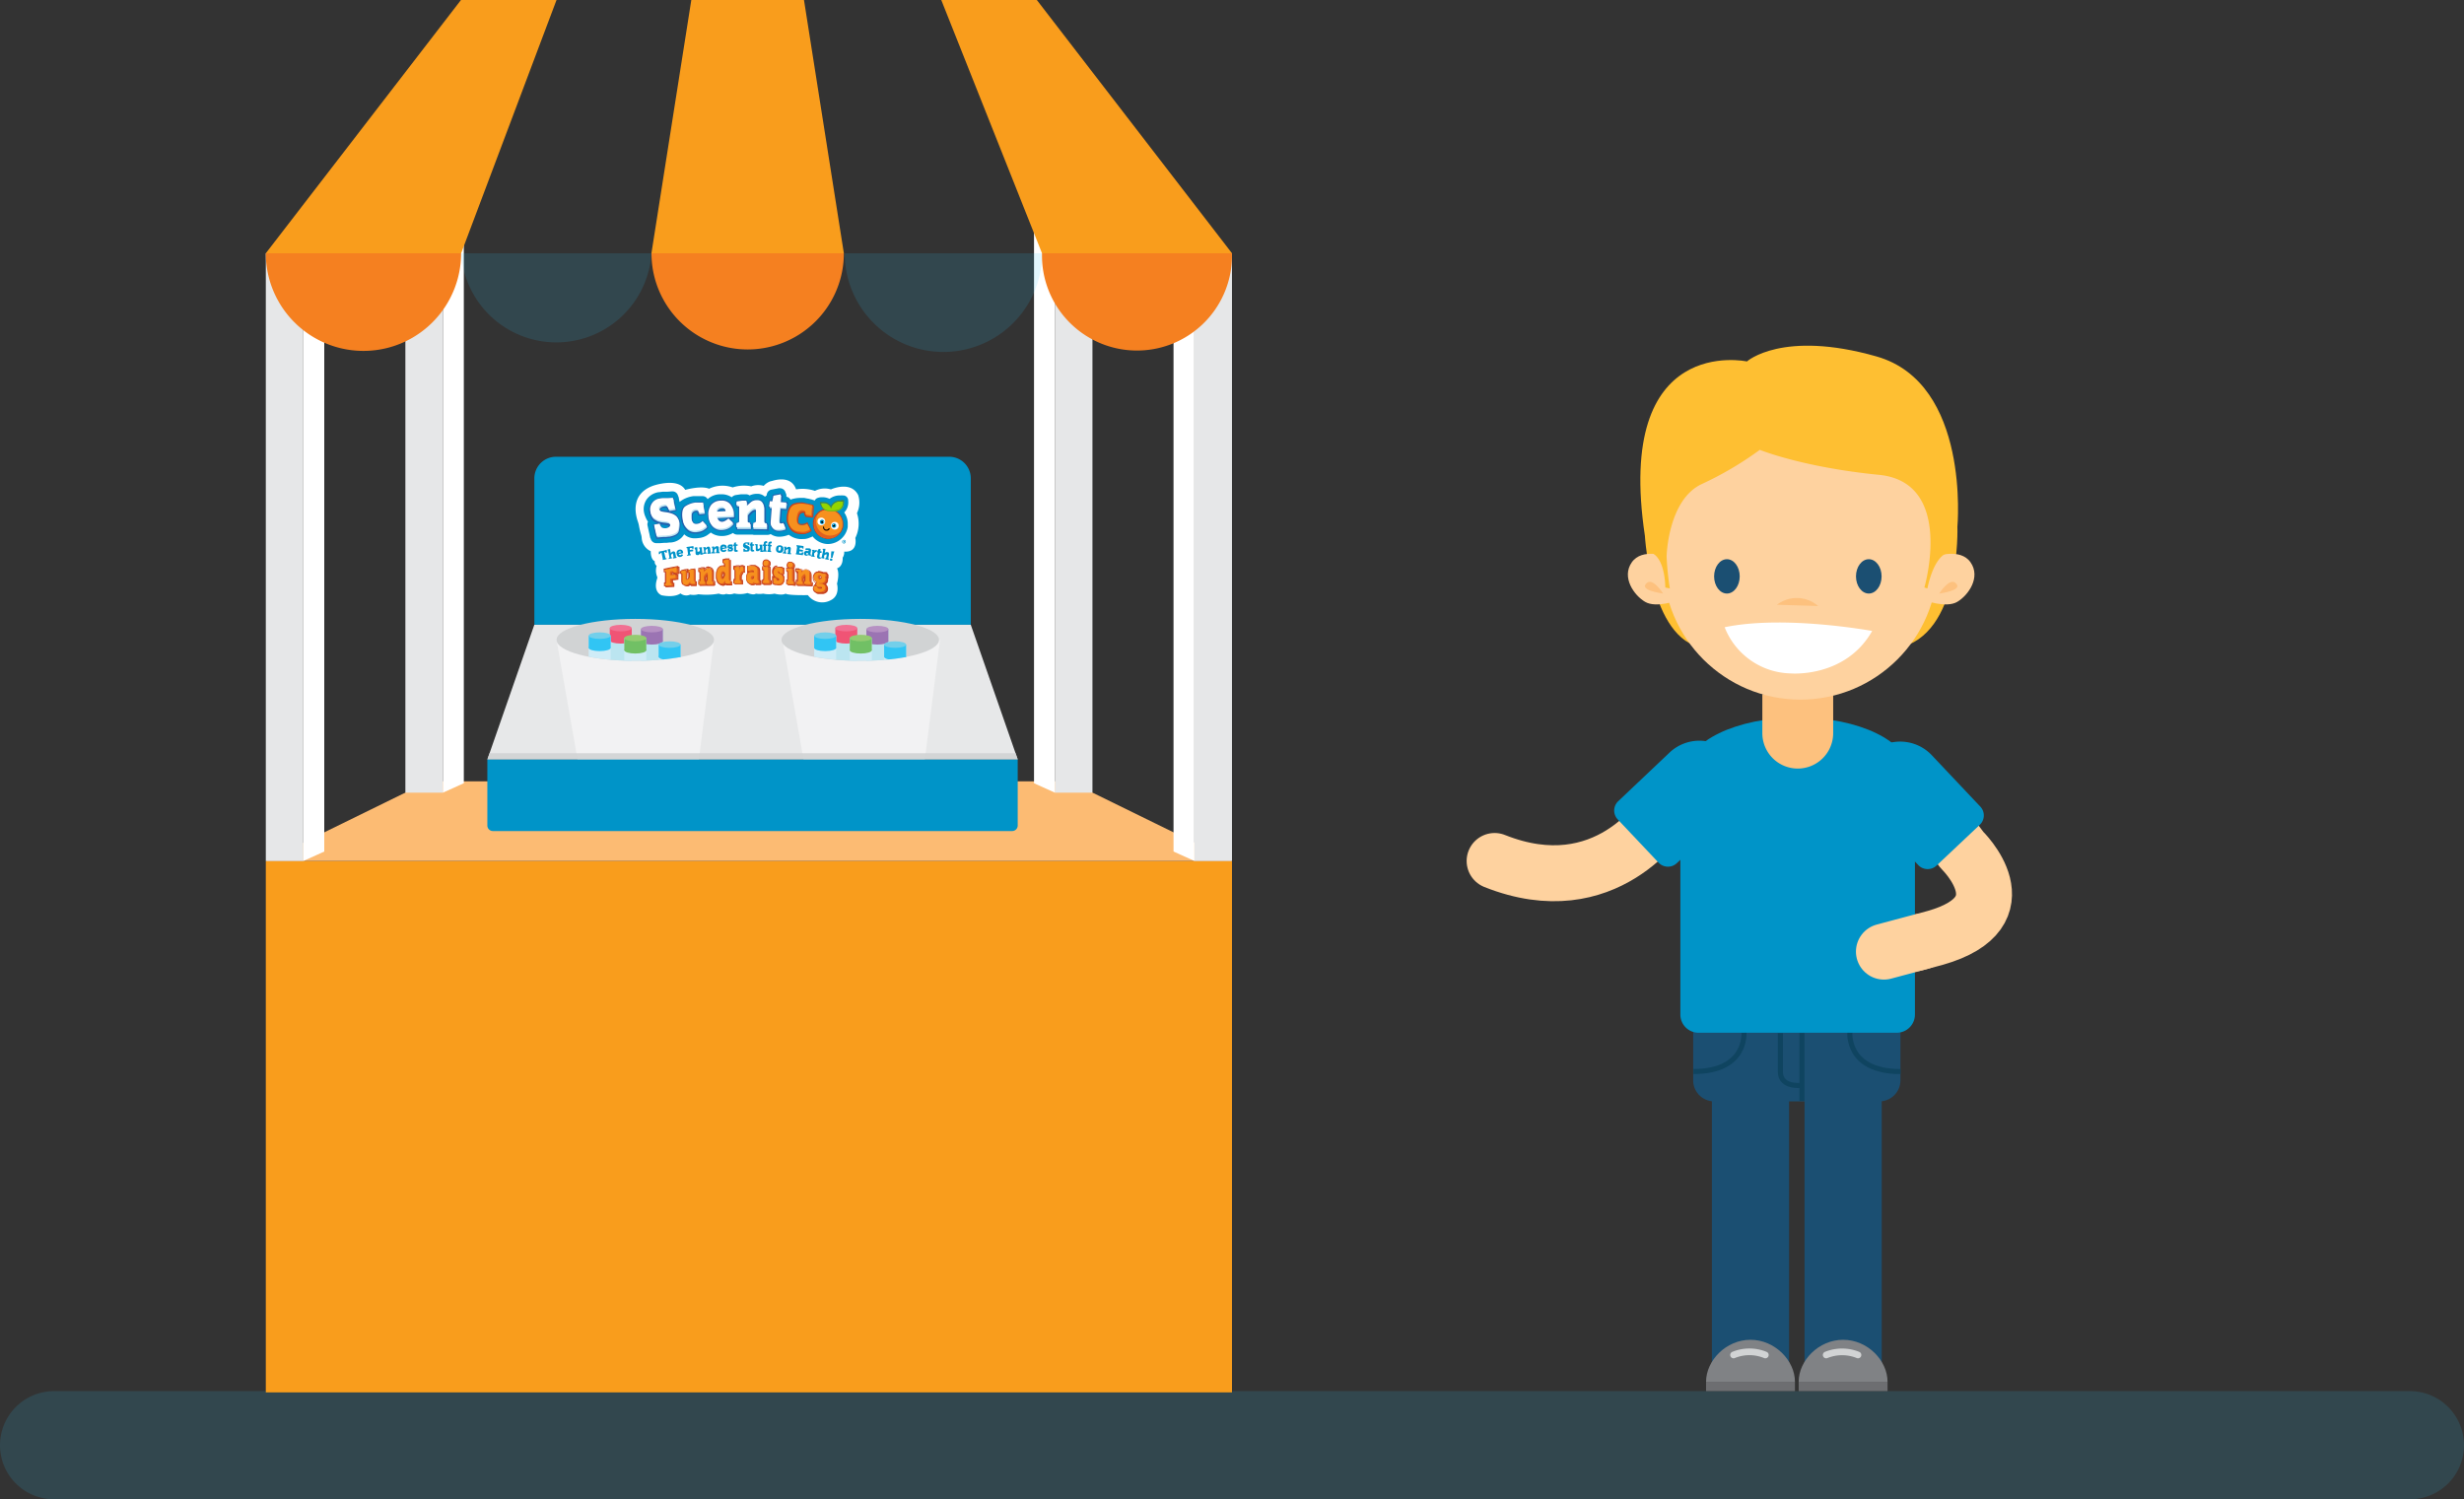 <svg id="Layer_1" data-name="Layer 1" xmlns="http://www.w3.org/2000/svg" xmlns:xlink="http://www.w3.org/1999/xlink" viewBox="0 0 542.55 330.16"><rect x="0" y="0" width="542.55" height="330.16" fill="#333333" stroke="none"/><defs><style>.cls-1,.cls-25,.cls-26,.cls-28,.cls-34{fill:none;}.cls-2,.cls-22{fill:#31c5f4;}.cls-12,.cls-2{isolation:isolate;}.cls-2{opacity:0.14;}.cls-3{fill:#f99d1c;}.cls-4{fill:#fcbb73;}.cls-5{fill:#e6e7e8;}.cls-6{fill:#fff;}.cls-7{fill:#f58020;}.cls-8{fill:#0094c8;}.cls-9{fill:#e7e8e9;}.cls-10{fill:#f2f2f3;}.cls-11,.cls-12{fill:#d1d3d4;}.cls-12{opacity:0.9;}.cls-13{clip-path:url(#clip-path);}.cls-14{fill:#bbe5f0;}.cls-15{fill:#9b74b3;}.cls-16{fill:#b691c3;}.cls-17{fill:#f05475;}.cls-18{fill:#f17092;}.cls-19{fill:#cfecf7;}.cls-20{fill:#71c065;}.cls-21{fill:#94cb71;}.cls-23{fill:#73cfea;}.cls-24{clip-path:url(#clip-path-2);}.cls-25{stroke:#1b4f72;stroke-width:17px;}.cls-25,.cls-28{stroke-miterlimit:10;}.cls-26{stroke:#fed29f;stroke-width:12.32px;}.cls-26,.cls-34{stroke-linecap:round;stroke-linejoin:round;}.cls-27{fill:#1b4f72;}.cls-28{stroke:#0f4460;stroke-width:1.12px;}.cls-29{fill:#fdc17e;}.cls-30{fill:#febf32;}.cls-31{fill:#fed29f;}.cls-32{fill:#808285;}.cls-33{fill:#6d6e71;}.cls-34{stroke:#d1d3d4;stroke-width:1.47px;}.cls-35{fill:#c6401d;}.cls-36{fill:#e0601f;}.cls-37{fill:#0093c9;}.cls-38{fill:#2261ae;}.cls-39{fill:#bce5f3;}.cls-40{fill:#f7901e;}.cls-41{fill:#f18521;}.cls-42{fill:#d75427;}.cls-43{fill:#93d500;}.cls-44{fill:#418548;}</style><clipPath id="clip-path"><ellipse class="cls-1" cx="139.89" cy="140.9" rx="17.34" ry="4.62"/></clipPath><clipPath id="clip-path-2"><ellipse class="cls-1" cx="189.54" cy="140.9" rx="17.34" ry="4.62"/></clipPath></defs><g id="Layer_1-2" data-name="Layer 1"><path class="cls-2" d="M11.92,306.33H530.63a11.92,11.92,0,0,1,11.92,11.91h0a11.92,11.92,0,0,1-11.92,11.92H11.92A11.92,11.92,0,0,1,0,318.24H0A11.92,11.92,0,0,1,11.92,306.33Z"/><rect class="cls-3" x="58.53" y="189.59" width="212.74" height="117.02"/><polygon class="cls-4" points="271.27 189.59 235.47 172.05 94.33 172.05 58.53 189.59 271.27 189.59"/><rect class="cls-5" x="58.53" y="55.77" width="8.27" height="133.82"/><polygon class="cls-6" points="66.81 189.59 71.4 187.51 71.4 55.77 66.81 55.77 66.81 189.59"/><rect class="cls-5" x="89.26" y="40.73" width="8.27" height="133.82"/><polygon class="cls-6" points="97.53 174.55 102.13 172.47 102.13 40.73 97.53 40.73 97.53 174.55"/><rect class="cls-5" x="263" y="55.77" width="8.27" height="133.82"/><polygon class="cls-6" points="263 189.59 258.4 187.51 258.4 55.77 263 55.77 263 189.59"/><rect class="cls-5" x="232.28" y="40.73" width="8.27" height="133.82"/><polygon class="cls-6" points="232.28 174.55 227.68 172.47 227.68 40.73 232.28 40.73 232.28 174.55"/><polyline class="cls-3" points="185.81 55.77 177.03 0 152.22 0 143.44 55.77"/><polygon class="cls-3" points="58.53 55.77 101.5 0 122.54 0 101.54 55.77 58.53 55.77"/><polygon class="cls-3" points="271.27 55.77 228.3 0 207.26 0 229.44 55.77 271.27 55.77"/><path class="cls-7" d="M143.45,55.77a21.18,21.18,0,0,0,42.36,0Z"/><path class="cls-2" d="M186,55.77a21.73,21.73,0,0,0,43.46,0v0Z"/><path class="cls-7" d="M58.53,55.77a21.5,21.5,0,0,0,43,0Z"/><path class="cls-2" d="M101.54,55.77a21,21,0,0,0,41.91,0Z"/><path class="cls-7" d="M229.44,55.77a20.92,20.92,0,1,0,41.83.91c0-.3,0-.61,0-.91Z"/><path class="cls-8" d="M122.41,100.58H209a4.76,4.76,0,0,1,4.76,4.76v32.23h-96.1V105.35a4.76,4.76,0,0,1,4.75-4.77Z"/><polyline class="cls-9" points="117.65 137.58 107.32 167.22 224.09 167.22 213.76 137.58"/><polygon class="cls-10" points="172.3 140.9 176.92 167.22 203.65 167.22 206.99 140.9 172.3 140.9"/><ellipse class="cls-11" cx="189.42" cy="140.9" rx="17.34" ry="4.62"/><polygon class="cls-10" points="122.54 140.9 127.16 167.22 153.89 167.22 157.23 140.9 122.54 140.9"/><ellipse class="cls-11" cx="139.89" cy="140.9" rx="17.34" ry="4.62"/><path class="cls-8" d="M107.32,167.22H224.09v14.56a1.22,1.22,0,0,1-1.22,1.22H108.53a1.22,1.22,0,0,1-1.22-1.22h0V167.22Z"/><polygon class="cls-12" points="107.32 167.22 107.79 165.86 223.62 165.86 224.09 167.22 107.32 167.22"/><g class="cls-13"><polyline class="cls-14" points="141.12 138.53 141.12 146.89 145.96 146.89 145.96 138.53"/><ellipse class="cls-15" cx="143.54" cy="141.22" rx="2.42" ry="0.72"/><rect class="cls-15" x="141.12" y="138.53" width="4.85" height="2.69"/><ellipse class="cls-16" cx="143.54" cy="138.53" rx="2.42" ry="0.72"/><polyline class="cls-14" points="134.26 138.31 134.26 146.67 139.11 146.67 139.11 138.31"/><ellipse class="cls-17" cx="136.68" cy="141" rx="2.42" ry="0.72"/><rect class="cls-17" x="134.26" y="138.31" width="4.85" height="2.69"/><ellipse class="cls-18" cx="136.68" cy="138.31" rx="2.42" ry="0.72"/><polyline class="cls-19" points="137.46 140.5 137.46 148.86 142.31 148.86 142.31 140.5"/><ellipse class="cls-20" cx="139.89" cy="143.19" rx="2.42" ry="0.72"/><rect class="cls-20" x="137.46" y="140.5" width="4.85" height="2.69"/><ellipse class="cls-21" cx="139.89" cy="140.5" rx="2.42" ry="0.72"/><polyline class="cls-19" points="129.62 139.97 129.62 147.04 134.47 147.04 134.47 139.97"/><ellipse class="cls-22" cx="132.04" cy="142.66" rx="2.42" ry="0.72"/><rect class="cls-22" x="129.62" y="139.97" width="4.85" height="2.69"/><ellipse class="cls-23" cx="132.04" cy="139.97" rx="2.42" ry="0.72"/><polyline class="cls-19" points="145.02 141.94 145.02 150.3 149.87 150.3 149.87 141.94"/><ellipse class="cls-22" cx="147.44" cy="144.63" rx="2.42" ry="0.72"/><rect class="cls-22" x="145.02" y="141.94" width="4.85" height="2.69"/><ellipse class="cls-23" cx="147.44" cy="141.94" rx="2.42" ry="0.72"/></g><g class="cls-24"><polyline class="cls-14" points="190.77 138.53 190.77 146.89 195.62 146.89 195.62 138.53"/><ellipse class="cls-15" cx="193.2" cy="141.22" rx="2.42" ry="0.72"/><rect class="cls-15" x="190.77" y="138.53" width="4.85" height="2.69"/><ellipse class="cls-16" cx="193.2" cy="138.53" rx="2.42" ry="0.72"/><polyline class="cls-14" points="183.92 138.31 183.92 146.67 188.76 146.67 188.76 138.31"/><ellipse class="cls-17" cx="186.34" cy="141" rx="2.42" ry="0.72"/><rect class="cls-17" x="183.92" y="138.31" width="4.85" height="2.69"/><ellipse class="cls-18" cx="186.34" cy="138.31" rx="2.42" ry="0.72"/><polyline class="cls-19" points="187.12 140.5 187.12 148.86 191.97 148.86 191.97 140.5"/><ellipse class="cls-20" cx="189.54" cy="143.19" rx="2.42" ry="0.72"/><rect class="cls-20" x="187.12" y="140.5" width="4.85" height="2.69"/><ellipse class="cls-21" cx="189.54" cy="140.5" rx="2.42" ry="0.72"/><polyline class="cls-19" points="179.28 139.97 179.28 147.04 184.12 147.04 184.12 139.97"/><ellipse class="cls-22" cx="181.7" cy="142.66" rx="2.42" ry="0.72"/><rect class="cls-22" x="179.27" y="139.97" width="4.85" height="2.69"/><ellipse class="cls-23" cx="181.7" cy="139.97" rx="2.42" ry="0.72"/><polyline class="cls-19" points="194.68 141.94 194.68 150.3 199.52 150.3 199.52 141.94"/><ellipse class="cls-22" cx="197.1" cy="144.63" rx="2.42" ry="0.72"/><rect class="cls-22" x="194.68" y="141.94" width="4.85" height="2.69"/><ellipse class="cls-23" cx="197.1" cy="141.94" rx="2.42" ry="0.72"/></g><line class="cls-25" x1="385.44" y1="238.86" x2="385.44" y2="303.76"/><line class="cls-25" x1="405.84" y1="238.86" x2="405.84" y2="303.76"/><path class="cls-26" d="M366.2,179.21s-12.43,20.23-37.1,10.38"/><path class="cls-27" d="M413.82,242.53H377.46a4.64,4.64,0,0,1-4.64-4.64h0V226.56h45.64v11.33a4.64,4.64,0,0,1-4.64,4.64Z"/><path class="cls-28" d="M407.33,227.3s-.84,8.66,11.13,8.66"/><path class="cls-28" d="M384,227.3s.84,8.66-11.13,8.66"/><line class="cls-28" x1="396.77" y1="227.47" x2="396.77" y2="242.41"/><path class="cls-28" d="M396.77,239s-4.75.63-4.75-3v-8.49"/><path class="cls-26" d="M421.65,207.72l4.46-1.19c20.09-5.72,5.88-19.38,5.88-19.38l-2.53-3.38"/><ellipse class="cls-8" cx="395.83" cy="169.85" rx="24.46" ry="11.87"/><path class="cls-8" d="M421.65,183.41v40a4,4,0,0,1-4,4H374a4,4,0,0,1-4-4V172.58h51.7Z"/><path class="cls-29" d="M403.65,152.84v8.6a7.8,7.8,0,1,1-15.6,0v-8.6Z"/><path class="cls-30" d="M417.88,142.7C431.9,139.86,431,116,431,116s2.93-31.6-17.81-37.51-28.53,1.1-28.53,1.1-29.17-6.32-22.47,38.4c0,0,1.42,24.71,14.06,24.71"/><circle class="cls-31" cx="396.43" cy="123.83" r="30.23"/><path class="cls-6" d="M412.23,138.94s-19.34-3.57-32.48-.82a16,16,0,0,0,14.48,10.17S406.32,149.39,412.23,138.94Z"/><path class="cls-29" d="M400.34,133.45a7.16,7.16,0,0,0-9.07-.28Z"/><path class="cls-31" d="M367,122.55s-5.41-2-7.7,1.28.46,7.24,2.94,8.7,7.23-.36,7.23-.36Z"/><path class="cls-29" d="M366.2,130.7s-2.15-3.43-3.53-2.38C360.52,130,366.2,130.7,366.2,130.7Z"/><path class="cls-31" d="M426.21,122.55s5.4-2,7.69,1.28-.46,7.24-2.93,8.7-7.24-.36-7.24-.36Z"/><path class="cls-29" d="M427,130.7s2.15-3.43,3.52-2.38C432.66,130,427,130.7,427,130.7Z"/><path class="cls-30" d="M364.05,121.94l3.8-21.88,8-8.38,15.42-5.22L402.2,87l10.58,2.2,7.83,6.59,7.69,17.86V122s-2.46.84-3.91,7.57l-.66-.2s6.77-23.16-10-24.81-26.24-5.5-26.24-5.5a74.11,74.11,0,0,1-12.74,7.51c-7.51,3.48-7.78,15.94-7.78,15.94a62.06,62.06,0,0,0,.71,7.06l-1-.2S366.73,123.62,364.05,121.94Z"/><ellipse class="cls-27" cx="411.49" cy="126.92" rx="2.82" ry="3.78"/><ellipse class="cls-27" cx="380.25" cy="126.92" rx="2.82" ry="3.78"/><path class="cls-8" d="M411.57,179.1a9.4,9.4,0,0,1,.24-13.17,9.58,9.58,0,0,1,13.54.36l0,0,10.7,11.33a2.84,2.84,0,0,1-.11,4l-9.55,9a2.85,2.85,0,0,1-4-.12Z"/><path class="cls-8" d="M380.68,179.28a9.41,9.41,0,0,0,.48-13.17,9.58,9.58,0,0,0-13.54-.39l0,0-11.31,10.72a2.83,2.83,0,0,0-.1,4l9,9.53a2.84,2.84,0,0,0,4,.11Z"/><line class="cls-26" x1="414.82" y1="209.55" x2="422.93" y2="207.38"/><path class="cls-32" d="M396.05,304.27c0-4.65,4.38-9.24,9.79-9.24s9.78,4.59,9.78,9.24"/><rect class="cls-33" x="396.05" y="304.27" width="19.57" height="2.06"/><path class="cls-34" d="M409.11,298.37a9.32,9.32,0,0,0-7,0"/><path class="cls-32" d="M375.66,304.27c0-4.65,4.38-9.24,9.78-9.24s9.79,4.59,9.79,9.24"/><rect class="cls-33" x="375.66" y="304.27" width="19.57" height="2.06"/><path class="cls-34" d="M388.71,298.37a9.22,9.22,0,0,0-7,0"/></g><path class="cls-6" d="M150.88,107.87s3.48-1,5.26-.25a6.8,6.8,0,0,1,5.19-.29,8,8,0,0,1,4.09-.23,4.32,4.32,0,0,1,2.74-.11,3.5,3.5,0,0,1,1.46-1,5.29,5.29,0,0,0,.54-.13c1-.29,4.12-1,5.13,1.9a8.66,8.66,0,0,1,4.16.33,4.66,4.66,0,0,1,3.51-.32s4.35-2,6,1.24a5.4,5.4,0,0,1-.27,4,7.12,7.12,0,0,1-.36,5.46s.73,3.2-2.45,3a2.1,2.1,0,0,1-.33,1.33s.16,1.88-1.25,2.36c0,0,.64.86,0,3.37,0,0,.73,2.57-1.32,3.61a3.92,3.92,0,0,1-5.09-1.09s-4.23.1-4.91-.32c0,0-.66.45-2.44,0a6.15,6.15,0,0,1-2.49,0,4.86,4.86,0,0,1-1.62,0s-.35.42-1.84-.14a6,6,0,0,1-2.92.1,2.9,2.9,0,0,1-1.78.08s-.51.35-1.63-.05a14.79,14.79,0,0,1-4.48.14,4.07,4.07,0,0,1-1.82.08,2.06,2.06,0,0,1-2.13-.27s-1.14,1-4.13.42c0,0-2-.63-1-3.7a.61.61,0,0,0,0-.39,3.59,3.59,0,0,1-.11-2.41,1,1,0,0,1-.41-1s-.91-.28-.89-2.21a3.45,3.45,0,0,1-2-3,3.51,3.51,0,0,0-.13-.66,17.08,17.08,0,0,1-.44-1.81,6.33,6.33,0,0,0-.27-1.06c-.57-1.61-1.57-5.94,3.1-7.79C143.61,107,149.22,105,150.88,107.87Z"/><path class="cls-35" d="M178.8,129.09l-1.36-.05h-.1v-.18h-.05V129h-.1l-1.39,0h-.13v-.18h-.3l0-.75.07,0,.16,0a.07.07,0,0,1,0-.06v-1.82a.08.08,0,0,1,0,0h0a.32.32,0,0,0-.16,0h-.1l.05-.62h.11l.56,0h0c.15,0,.23,0,.41,0h.08l0,.16.26,0v.05l0,0a.8.8,0,0,1,.56-.18h.15a.76.76,0,0,1,.49.23.72.72,0,0,1,.31.23,1.45,1.45,0,0,1,.2.39,1.71,1.71,0,0,1,.06.46v1.46a.15.15,0,0,0,0,.08s.05,0,.16.07l.1,0,0,.72Zm-1.77-.87s0,0,0,0v-.13l.1,0c.08,0,.13,0,.13-.05a.06.06,0,0,1,0,0l0-.18v-.9a1.83,1.83,0,0,0-.33.41V128A1.61,1.61,0,0,0,177,128.22Z"/><path class="cls-35" d="M176.08,125.42l.41,0a.24.24,0,0,1,0,.15v0c.08,0,.15,0,.26,0a.32.32,0,0,1,0,.15h0a.91.91,0,0,1,.16-.13.73.73,0,0,1,.48-.15h.16a.57.57,0,0,1,.41.23.37.37,0,0,1,.28.2.87.87,0,0,1,.18.36,1.77,1.77,0,0,1,.05.41v1.41a.27.27,0,0,0,0,.16.45.45,0,0,0,.23.13c0,.18,0,.28,0,.48-.57,0-.82,0-1.36-.05v-.18h-.28v.18l-1.39,0v-.18h-.31a3.08,3.08,0,0,0,0-.54c.1,0,.18-.05.2-.1s0-.08.05-.1V126a.29.29,0,0,0-.05-.1c0-.05-.1-.07-.23-.07,0-.16,0-.24,0-.39a5.19,5.19,0,0,0,.61,0m1.11,3v-.18c.1,0,.18-.05.2-.08a.11.11,0,0,0,.05-.1.38.38,0,0,1,0-.18v-1.1a1.46,1.46,0,0,0-.59.61V128a.58.58,0,0,0,.05.28,1,1,0,0,0,.26.08m-1.11-3.21h0c-.23,0-.33,0-.59,0l-.18,0,0,.18,0,.38,0,.23.23,0h.08v1.72s-.06,0-.08,0l-.16,0V128l0,.54,0,.23h.29V129h.23l1.38,0h.28l1.36.05H179v-.15l0-.49v-.2l-.2,0a.09.09,0,0,1-.08,0v-1.43a3.52,3.52,0,0,0-.05-.49,1.6,1.6,0,0,0-.21-.41.61.61,0,0,0-.33-.26.86.86,0,0,0-.54-.25h-.18a1.07,1.07,0,0,0-.56.15h-.16l0-.15-.16,0a3.92,3.92,0,0,0-.49-.13Zm1.06,2.24a1,1,0,0,0,.1-.16v.59l0,.13-.07,0h0v-.26l0-.33Z"/><path class="cls-35" d="M146.67,129l-.28,0,0-.66h.1l.1,0,0,0,0,0v-.16l0-2V126a.06.06,0,0,0,0,0h-.1l-.13,0,0-.67.08,0c.84-.18,1.71-.33,2.56-.51l.13,0V125l.15,0,.13,0,0,.56.08.8h-.11l-.61.07h-.11l0-.1s0-.08-.05-.13l-.21,0,0-.11v0l-.21,0s0,0-.08.06l-.07.07,0,0v.24l.82-.11.13,0v.23l.31,0-.05,1h-.11l-1.07.1v.62h.05v.2h.07l.24,0,0,.69h-.1c-.62,0-.9,0-1.52.08h-.12Z"/><path class="cls-35" d="M149.09,124.83v.26l.28-.06a2.75,2.75,0,0,0,0,.41c0,.26,0,.39.06.67l-.62.08a.46.46,0,0,0-.1-.21s-.11,0-.18,0,0-.08-.05-.13h-.06l-.23.05c-.05,0-.07,0-.12.08l-.11.1s0,0,0,.1v.39l.95-.13v.23l.3,0c0,.28,0,.46,0,.74l-1.21.13v.85H148v.15h0a.22.22,0,0,0,.16,0h.13a2.48,2.48,0,0,1,0,.46l-1.51.08v-.21a1,1,0,0,0-.29,0,1.89,1.89,0,0,1,0-.41.44.44,0,0,0,.15-.05,0,0,0,0,0,0,0,.14.14,0,0,0,.05-.1v-.15c0-.8,0-1.21,0-2V126s0,0-.08-.1a.25.25,0,0,0-.13,0h-.08a1.76,1.76,0,0,1,0-.41,17.4,17.4,0,0,1,2.57-.59m.2-.26-.26.05c-.87.16-1.71.31-2.59.52l-.18,0v.18l0,.41V126l.28,0h0v.16l0,2v.08h0l-.21,0v.23l0,.39v.25l.25,0h.06v.2l.25,0,1.52-.08h.2v-.9l-.26,0h0v-.18h-.05v-.39c.34,0,.59,0,1-.1l.2,0v-.21l0-.74v-.29l-.26,0h0v-.08a1.47,1.47,0,0,0,.33,0l.23,0,0-.24-.06-.66v0l0-.38,0-.26-.25,0h0l0-.18Zm-1,1.59a.11.11,0,0,0,.08,0l0,.13.2,0h0v.05c-.16,0-.31,0-.46,0v-.1a.25.25,0,0,0,.12-.08Z"/><path class="cls-35" d="M151.14,129.09a.83.83,0,0,1-.36-.08.93.93,0,0,1-.26-.18l-.05,0a.71.71,0,0,1-.33-.29,1.91,1.91,0,0,1-.13-.82v-1.28c0-.08,0-.08,0-.08h-.05l-.21,0,0-.61.61-.21h0l.59-.07.16,0,0,.23.28,0v-.11l.62-.2h0l.64-.08.13,0v.24l.31,0,0,.56,0,2.06s0,.1.18.13l.1,0,0,.75h-.1c-.38,0-.59,0-1,0h-.11l0-.1s0-.08,0-.1h-.25l-.23.2-.44.08Zm.18-1.57a0,0,0,0,0,0,0c.06,0,.08-.08.13-.13h0a.44.44,0,0,0,.08-.1s0-.08.13-.18v-.77h0v-.21h-.1l-.18,0,0-.36,0,.28,0,.31Z"/><path class="cls-35" d="M152.65,125.39v.23l.31,0a2.62,2.62,0,0,1,0,.41v2c0,.13.1.21.25.23a5.06,5.06,0,0,1,0,.54c-.39,0-.59,0-1,0a.75.75,0,0,1,0-.21h-.26c0-.05,0-.1,0-.15s0,.05,0,.08a1.39,1.39,0,0,1-.31.28.58.58,0,0,1-.33.07h0a.78.78,0,0,1-.33-.07,1.21,1.21,0,0,1-.23-.18.07.07,0,0,1,0,0,.77.77,0,0,1-.28-.23,1.47,1.47,0,0,1-.11-.74v-1.29c0-.12,0-.2-.18-.2h0l-.05,0v-.35l.54-.18c.23,0,.33-.06.59-.08,0,.1,0,.15,0,.23a2.07,2.07,0,0,0,.3,0,1.06,1.06,0,0,0,0,.25,1.31,1.31,0,0,1,0,.34v1.33a.3.3,0,0,0,.21-.07l.15-.16s.05-.07.08-.1.08-.1.15-.21v-.92h0v0a.29.29,0,0,0,0-.08.27.27,0,0,0-.16,0h-.1a1.63,1.63,0,0,0,0-.38,3.45,3.45,0,0,1,.52-.16,1.53,1.53,0,0,1,.61-.13m.23-.28-.25,0c-.26,0-.36,0-.64.07h-.08l-.49.16-.15,0v.08h-.05l0-.24-.28,0-.59.08h-.05l-.54.18-.15,0v.79l.28,0v1.23a1.76,1.76,0,0,0,.13.88.82.82,0,0,0,.38.33h0a.76.76,0,0,0,.25.18,1.24,1.24,0,0,0,.41.08h0a1.24,1.24,0,0,0,.47-.11c.07,0,.13-.1.23-.17H152l0,.2h.21c.38,0,.59,0,1,0h.21v-.23l0-.51V128l-.2,0a.09.09,0,0,1-.08,0v-2.05l0-.36v-.31l-.26,0h0v-.13Zm-1.43,1.16h.1v.23h0v.56c-.05.08-.08.13-.1.13s0,0,0,0v-.85l0-.12Z"/><path class="cls-35" d="M154.12,128.73h-.31l0-.74.08,0c.1,0,.13,0,.15-.08s0,0,0,0V126a0,0,0,0,0,0,0h-.25l.05-.64.64-.2h0a1.8,1.8,0,0,1,.41,0h.1l.06.2.23,0,0,0a1,1,0,0,1,.7-.33h.07a.59.59,0,0,1,.46.21h0a.46.46,0,0,1,.29.2,1.55,1.55,0,0,1,.2.41,2.17,2.17,0,0,1,.05.51v1.67a.3.3,0,0,0,0,.11.42.42,0,0,0,.15.07h.11l0,.8h-.1l-1.36,0h-.13v-.23h0v.21h-.11l-1.38,0h-.13v-.18Zm1.36-.67s0,0,.05,0v-.16l.07,0,.16,0a.15.15,0,0,0,0-.08l0-.21v-1a2.15,2.15,0,0,0-.33.54v.69A.47.47,0,0,0,155.48,128.06Z"/><path class="cls-35" d="M156.09,125a.43.43,0,0,1,.36.15l0,0a.38.38,0,0,1,.25.15.82.82,0,0,1,.18.36,2.11,2.11,0,0,1,.05.49v1.67a.39.39,0,0,0,.06.18.28.28,0,0,0,.23.1,3.51,3.51,0,0,1,0,.56c-.56,0-.82,0-1.36,0v-.21h-.28v.21l-1.39,0v-.21h-.3c0-.2,0-.3,0-.53a.56.56,0,0,0,.21-.11s0-.07,0-.1v-1.9s0,0,0-.1a.24.24,0,0,0-.18,0h-.05c0-.16,0-.26,0-.41a2.76,2.76,0,0,1,.57-.16,2.62,2.62,0,0,1,.41,0,.32.32,0,0,1,0,.15v.08c.08,0,.16,0,.26,0s0,.08,0,.13.11-.13.18-.21A.84.84,0,0,1,156,125l.07,0m-.46,3.26V128a.32.32,0,0,0,.21-.1.25.25,0,0,0,0-.13.75.75,0,0,1,0-.21v-1.18a2.38,2.38,0,0,0-.59.75v.72a.81.81,0,0,0,.05.3,1.68,1.68,0,0,1,.26.06m.46-3.49H156a1.1,1.1,0,0,0-.77.36h-.08v0l0-.18-.21,0a2.62,2.62,0,0,1-.41,0h-.05a3.74,3.74,0,0,1-.56.16l-.16,0v.15l0,.28v.13l0,.26.26,0h0v1.77s-.05,0-.1,0l-.15.06V128l0,.38v.39H154v.2h.25l1.39-.05h.28c.57,0,.82,0,1.36,0h.21v-1l-.21,0c-.05,0-.05,0-.07,0v-1.72a2.69,2.69,0,0,0-.06-.54,1.53,1.53,0,0,0-.23-.46.62.62,0,0,0-.3-.23.81.81,0,0,0-.52-.18Zm-.54,2.43a1.25,1.25,0,0,0,.11-.18v.57l0,.18h0l-.08,0h0v-.59Z"/><path class="cls-35" d="M159.07,128.88a.81.81,0,0,1-.62-.25,1.12,1.12,0,0,1-.51-.49,2.9,2.9,0,0,1-.28-1.36,3.05,3.05,0,0,1,.33-1.52,1.27,1.27,0,0,1,1-.64h0a1.18,1.18,0,0,1,.31,0,.91.91,0,0,0,.13.08v-.36a.52.52,0,0,0,0-.25h0V124a.53.53,0,0,0-.2-.07l-.11,0,0-.64.08,0a5,5,0,0,0,.54-.15h0a4.5,4.5,0,0,1,.64,0h.13l0,.21.31,0,0,.49v4a.24.24,0,0,0,.2.26l.08,0,0,.79h-1.15l-.05-.2h-.18a2.2,2.2,0,0,0-.23.2l-.18.08s0,0-.13,0Zm.31-2.82s-.13,0-.21.21a1.36,1.36,0,0,0-.13.64c0,.15,0,.31,0,.41a.57.57,0,0,0,.13-.1,1.6,1.6,0,0,0,.28-.52v-.25a.75.75,0,0,0-.08-.29S159.4,126.11,159.38,126.06Z"/><path class="cls-35" d="M160.48,123.21a.65.65,0,0,1,0,.21,1.13,1.13,0,0,0,.3,0c0,.13,0,.21,0,.34v3.92a.33.33,0,0,0,.28.36c0,.23,0,.33,0,.59h-1a1.94,1.94,0,0,1-.05-.2h-.23s0-.06,0-.11a.63.63,0,0,0-.08.11,1,1,0,0,1-.25.2.24.24,0,0,1-.13.05.32.32,0,0,1-.18,0h0a.86.86,0,0,1-.56-.23A1.05,1.05,0,0,1,158,128a3,3,0,0,1-.29-1.29,2.68,2.68,0,0,1,.34-1.43,1.11,1.11,0,0,1,.9-.59H159a.62.62,0,0,1,.25,0,.87.87,0,0,1,.26.18s0,0,.05,0h0v-.61a1,1,0,0,0-.05-.36h0V124a.41.41,0,0,0-.29-.16v-.46l.54-.15c.31,0,.44,0,.72,0M159,127.47a.5.5,0,0,0,.28-.18,2.33,2.33,0,0,0,.31-.56v-.28a.79.79,0,0,0-.08-.31l-.08-.16h0a.43.43,0,0,0-.34.26,1.82,1.82,0,0,0-.12.69,1.1,1.1,0,0,0,.05.54m1.72-4.51h-.26l-.64,0h-.05l-.54.15-.16.06V124l.18,0a.75.75,0,0,1,.11,0v.13l.07,0v.36a1.09,1.09,0,0,0-.33,0h-.05a1.33,1.33,0,0,0-1.1.69,3.58,3.58,0,0,0-.06,3,1.23,1.23,0,0,0,.54.52,1,1,0,0,0,.7.28h0a.58.58,0,0,0,.23,0,1.8,1.8,0,0,0,.21-.08h0a1.7,1.7,0,0,0,.23-.17h0v0l.05.18h1.36v-.2l0-.39V128l-.18,0c-.08,0-.1,0-.1-.15V123.9l0-.33,0-.26h-.31l0-.35Zm-1.57,4.13v-.18a1.55,1.55,0,0,1,.1-.59s.06-.08.06-.11,0,.18,0,.21v.23a2.61,2.61,0,0,1-.21.44Z"/><path class="cls-35" d="M161.87,128.55h-.29l0-.8.08,0c.1,0,.13,0,.15-.08s0,0,0-.1l0-.26v-1.54c0-.13,0-.31-.1-.31h-.18l0-.66.07,0,.54-.13h.62v.21h.1a1,1,0,0,1,.15-.18.57.57,0,0,1,.31-.08h0a.89.89,0,0,1,.28,0h.11v.18l.28,0,0,1.26-.25,0h0l-.11.13-.18.31c0,.1-.12.23-.2.41v.82c0,.08,0,.16.18.16l.1,0,0,.82h-1.61Z"/><path class="cls-35" d="M163.38,124.7a.89.89,0,0,1,.28,0v.18h0a1.42,1.42,0,0,1,.29,0c0,.39,0,.62,0,1a.27.27,0,0,1-.15,0c-.06,0-.11,0-.13,0a1,1,0,0,1-.13.15l-.18.31c-.05.1-.13.26-.23.49v.84c0,.16.1.26.28.29,0,.23,0,.33,0,.59H162v-.21h-.28c0-.23,0-.33,0-.59l.21-.1a.27.27,0,0,0,.05-.16,1.37,1.37,0,0,1,0-.28v-1.54c0-.28-.07-.41-.23-.41h0a2.53,2.53,0,0,1,0-.46l.54-.13h.46v.18H163v0s0,0,0,0a.64.64,0,0,1,.13-.18,1.05,1.05,0,0,1,.2,0m0-.23h0a.55.55,0,0,0-.36.1l-.08.08v-.13h-.74l-.54.13-.15,0v.18l0,.31v.36h.28a.65.65,0,0,1,0,.18v1.82s0,0-.1,0l-.16.05v.95h.29v.21h1.84v-1l-.2,0a.12.12,0,0,1-.08,0v-.82c.08-.18.15-.3.18-.38l.18-.31,0,0,0-.07.1,0,.26,0v-.26l0-1v-.24l-.23,0h-.08v-.18l-.23,0a.8.8,0,0,1-.28,0Z"/><path class="cls-35" d="M165.72,128.86a1.07,1.07,0,0,1-.75-.28.91.91,0,0,1-.36-.29,1.65,1.65,0,0,1-.28-1,2,2,0,0,1,.13-.69,1.13,1.13,0,0,1,.36-.51h0v-.16a2.64,2.64,0,0,1-.31.1l.05-1.2.05,0a1.39,1.39,0,0,1,.52-.15,1.78,1.78,0,0,1,.28-.05h.33a2.46,2.46,0,0,1,.49.05,1.3,1.3,0,0,1,.46.26,1.8,1.8,0,0,1,.31.2,1.36,1.36,0,0,1,.28,1v1.72s0,.1.16.16l.07,0v.8h-1.1l0-.21h-.05l0,0a.52.52,0,0,1-.23.18,1.21,1.21,0,0,1-.33.05Zm.25-1.72a.14.14,0,0,0-.13.08.3.3,0,0,0-.07.23c.07,0,.13,0,.15-.11h0S166,127.27,166,127.14Zm-.05-1.23Z"/><path class="cls-35" d="M165.72,124.67h.07a1.37,1.37,0,0,1,.41.06,1,1,0,0,1,.41.23,1.7,1.7,0,0,1,.29.2,1.32,1.32,0,0,1,.23.93v1.72c0,.12.07.2.25.25v.59h-.92a1,1,0,0,1-.05-.18v0h-.21l0,.05a.44.44,0,0,1-.2.15.51.51,0,0,1-.26,0h0a.87.87,0,0,1-.67-.25.64.64,0,0,1-.33-.26,1.44,1.44,0,0,1-.26-1,1.62,1.62,0,0,1,.13-.64,1.05,1.05,0,0,1,.33-.46,1.45,1.45,0,0,1,.72-.13h.16l.28,0v-.1a.22.22,0,0,0,0-.13h-.33a.62.62,0,0,0-.23.08,2.2,2.2,0,0,1-.51.15v-.3a1.58,1.58,0,0,0-.31.1c0-.39,0-.59,0-1a4.23,4.23,0,0,1,.49-.15.77.77,0,0,1,.26,0,1.05,1.05,0,0,1,.31,0m-.06,2.9a.39.39,0,0,0,.36-.17.46.46,0,0,0,.08-.31v0a.4.4,0,0,0-.46.43.22.22,0,0,0,0,.1m.06-3.13h-.29a1.07,1.07,0,0,0-.3.06l-.54.15-.13,0v.13l0,1v.33l.18-.08a1.56,1.56,0,0,0-.25.42,2.26,2.26,0,0,0-.13.74,1.67,1.67,0,0,0,.31,1.08,1.15,1.15,0,0,0,.38.31,1.14,1.14,0,0,0,.8.3h0a.72.72,0,0,0,.36-.07l.18-.13,0,.13h1.34v-1l-.18,0a.09.09,0,0,1-.08,0h0V126c0-.56-.1-.92-.34-1.1a1,1,0,0,0-.3-.2,2.4,2.4,0,0,0-.49-.29,3.25,3.25,0,0,0-.51,0c.05,0,0,0,0,0Z"/><path class="cls-35" d="M169.64,128.81c-.56,0-.82,0-1.38,0h-.13v-.18h-.28l0-.79.08,0a.2.2,0,0,0,.15-.13,1.23,1.23,0,0,0,.05-.49v-1.33a1,1,0,0,0,0-.28h0s0,0-.16,0h-.12l0-.67.08,0c.2,0,.31,0,.54-.1h0l.56,0h.11v.18l.28,0,0,.66v2.06a.51.51,0,0,0,0,.2s0,.05.18.11l.08,0,0,.77Z"/><path class="cls-35" d="M168.56,124.83l.57,0V125a1,1,0,0,1,.28,0c0,.2,0,.31,0,.56v2.06a.68.68,0,0,0,0,.2c0,.08.1.16.26.21,0,.23,0,.33,0,.59-.56,0-.82,0-1.38,0v-.18H168a4.09,4.09,0,0,1,0-.59.38.38,0,0,0,.23-.18,1.94,1.94,0,0,0,.05-.54v-1.33a.87.87,0,0,0-.05-.36s-.1-.08-.23-.08a2.53,2.53,0,0,1,0-.46,4,4,0,0,0,.53-.1m0-.23h0c-.2.05-.3.05-.54.1l-.18,0v.18l0,.28v.41h.28a1.05,1.05,0,0,1,0,.2v1.34a1.24,1.24,0,0,1-.05.46s0,0-.08.05l-.16,0v.16l0,.59v.23h.28v.18h.23c.57,0,.82,0,1.39,0h.23v-.41l0-.38v-.18l-.15,0c-.05,0-.1,0-.1,0a.29.29,0,0,0,0-.16v-2.82h-.31v-.18h-.23c-.23,0-.33,0-.56,0v0Z"/><path class="cls-35" d="M171.72,128.93a3.67,3.67,0,0,1-.49-.05l-.36-.07h-.38v-.18h-.31v-1l0-.49h.12a1.85,1.85,0,0,0,.39,0,1,1,0,0,1-.36-.39,1.44,1.44,0,0,1-.18-.66,1.53,1.53,0,0,1,.28-.93.84.84,0,0,1,.72-.33h.13l.2,0,.13,0c.13,0,.21,0,.34,0h0l.3.07.08,0v.13l.28.07,0,.57,0,.82h-.13l-.46,0a1.16,1.16,0,0,1,.67,1.12,1.53,1.53,0,0,1-.28.93,1,1,0,0,1-.77.33C171.75,128.93,171.75,128.93,171.72,128.93Zm-.46-1.51v.21s0,0,0,.05.15-.08.15-.16v0C171.39,127.5,171.34,127.47,171.26,127.42Zm-.28-.13Zm.87-1a.08.08,0,0,1,.05,0v0Zm-.23-.11,0-.15a.15.15,0,0,0,0,.1v0Z"/><path class="cls-35" d="M171.16,124.88h.13a1.17,1.17,0,0,0,.2.05s.08,0,.13,0,.2,0,.33.05.18,0,.31.08v.12l.28.08a2.86,2.86,0,0,0,0,.49c0,.25,0,.38,0,.69a5.53,5.53,0,0,0-.59,0,.65.65,0,0,0-.05-.18.8.8,0,0,1-.25,0c0-.1,0-.15-.06-.26h0a.58.58,0,0,0-.16,0,.24.24,0,0,0-.05.18c0,.06,0,.08.05.13a.76.76,0,0,0,.24.11,1.74,1.74,0,0,1,.3.2,1.15,1.15,0,0,1,.65,1,1.25,1.25,0,0,1-.26.85.81.81,0,0,1-.69.31h0c-.13,0-.26,0-.46-.05l-.39-.08h-.28v-.18h-.28v-.92a1.31,1.31,0,0,0,0-.34l.59,0v.18c.08,0,.18,0,.29,0a.87.87,0,0,0,0,.26.44.44,0,0,0,0,.15h.06c.2,0,.3-.08.3-.26a.25.25,0,0,0,0-.13c-.08,0-.16-.07-.26-.12l-.13-.08a.76.76,0,0,1-.25-.18,0,0,0,0,1,0,0,.8.8,0,0,1-.41-.38,1.26,1.26,0,0,1-.15-.62,1.44,1.44,0,0,1,.25-.84.52.52,0,0,1,.57-.44m0-.23a1,1,0,0,0-.82.38,1.59,1.59,0,0,0-.31,1,1.51,1.51,0,0,0,.18.75.51.51,0,0,0,.13.18h-.06l-.25,0v1.72h.28v.18h.54l.31,0a1.67,1.67,0,0,0,.48.05h0a1.06,1.06,0,0,0,.85-.38,1.53,1.53,0,0,0,.3-1,1.28,1.28,0,0,0-.38-1h.08l.25,0,0-.26,0-.38,0-.28V125l-.18,0-.11,0v-.13l-.18,0-.3-.08h0c-.13,0-.21,0-.34,0h0l-.13,0a.5.5,0,0,0-.17,0h-.13c.05.05,0,.05,0,.05Z"/><path class="cls-35" d="M175,128.93l-1.38-.05h-.13v-.18h-.28l0-.74.08,0a.26.26,0,0,0,.16-.1,1.24,1.24,0,0,0,.05-.46v-1.21a.59.59,0,0,0,0-.25h0s0,0-.15,0h-.11l0-.64.1,0,.54-.07h0l.57,0h.1v.15l.28,0,0,.61v1.93a.55.55,0,0,0,0,.18s0,0,.18.1l.08,0,0,.74Z"/><path class="cls-35" d="M173.88,125.19l.56,0v.15c.08,0,.18,0,.28,0a4.61,4.61,0,0,1,0,.51v1.93a.75.75,0,0,0,0,.2c0,.08.11.13.26.18,0,.21,0,.31,0,.54l-1.38-.05v-.18h-.28c0-.21,0-.31,0-.56a.33.33,0,0,0,.23-.18,1.82,1.82,0,0,0,.05-.52v-1.2a.76.76,0,0,0-.05-.34s-.1-.07-.23-.1,0-.26,0-.41a1.91,1.91,0,0,0,.54,0m0-.23h0l-.57.07-.18,0v.18l0,.41v.23l.23,0h0a.32.32,0,0,1,0,.18v1.23c0,.28,0,.38,0,.38s0,0-.08,0l-.15.06v.33l0,.38v.24h.28v.17h.23L175,129h.23v-.39l0-.36v-.1l-.16,0L175,128s0-.11,0-.13v-2.59l-.2,0h-.08v-.15l-.2,0a1.26,1.26,0,0,0-.59-.15Z"/><path class="cls-35" d="M168.87,124.91h-.05a.53.53,0,0,1-.46-.21.52.52,0,0,1-.39-.54c0-.31.11-.85.72-.85h.05a.59.59,0,0,1,.49.24.46.46,0,0,1,.36.51c0,.72-.36.85-.72.85Z"/><path class="cls-35" d="M168.69,123.42h.05c.21,0,.34.07.39.2a.36.36,0,0,1,.33.39c0,.51-.2.74-.61.74h0a.45.45,0,0,1-.39-.2.36.36,0,0,1-.33-.41c0-.47.23-.72.61-.72m0-.23a.78.78,0,0,0-.64.25,1.08,1.08,0,0,0-.2.7.63.63,0,0,0,.41.64.62.62,0,0,0,.54.23h0a.79.79,0,0,0,.64-.26,1.07,1.07,0,0,0,.2-.72.59.59,0,0,0-.41-.61.63.63,0,0,0-.54-.23Z"/><path class="cls-35" d="M174.26,125.32h-.1a.7.7,0,0,1-.46-.23.51.51,0,0,1-.39-.54c0-.29.08-.77.64-.77h.13a.62.62,0,0,1,.46.23.51.51,0,0,1,.39.51c0,.64-.36.8-.67.8Z"/><path class="cls-35" d="M174,123.9h.13a.49.49,0,0,1,.39.21.36.36,0,0,1,.33.39c0,.46-.18.66-.56.66h-.11a.45.45,0,0,1-.38-.2.37.37,0,0,1-.33-.41c0-.44.2-.65.53-.65m0-.23c-.23,0-.77.08-.77.88a.66.66,0,0,0,.41.64.74.74,0,0,0,.52.23h.13a.76.76,0,0,0,.59-.23,1,1,0,0,0,.18-.64.65.65,0,0,0-.41-.62.8.8,0,0,0-.54-.23s-.05,0-.11,0Z"/><path class="cls-35" d="M180.5,130.55a.75.75,0,0,1-.21,0l-.15,0a.91.91,0,0,1-.49-.26.84.84,0,0,1-.31-.23.76.76,0,0,1-.23-.61,1.16,1.16,0,0,1,.26-.67l.08-.1a1.34,1.34,0,0,1,.23.18.84.84,0,0,1-.05-.29,1,1,0,0,1,.15-.46,1.2,1.2,0,0,1-.64-1.1,1.34,1.34,0,0,1,.33-.93,1,1,0,0,1,.69-.23.83.83,0,0,1,.26,0c.05,0,.1,0,.18,0l.26.07.23.08.15.08c.23,0,.36,0,.62,0H182v.21h.3l0,.74-.15,0a1.18,1.18,0,0,1,.07.41.94.94,0,0,1-.38.8.87.87,0,0,1-.34.15s.08.05.13.1h0a1.07,1.07,0,0,1,.33.26.81.81,0,0,1,.21.59,1.07,1.07,0,0,1-.16.59.79.79,0,0,1-.36.31,1,1,0,0,1-.41.15,2.76,2.76,0,0,1-.54.05h-.23v.08Zm-.16-1h.08a.83.83,0,0,0,.36-.06.08.08,0,0,0,.05,0h-.38a.09.09,0,0,1-.08,0s0,0-.05,0v.1S180.34,129.5,180.34,129.53Zm.18-2.06h.06a.22.22,0,0,0,.17-.07.31.31,0,0,0,.08-.24.42.42,0,0,0-.05-.2h-.05a.32.32,0,0,0-.18.05.35.35,0,0,0-.08.26v0a.78.78,0,0,1,.05.18Z"/><path class="cls-35" d="M180.14,125.93a.61.61,0,0,1,.23,0l.18,0a.62.62,0,0,1,.23.08l.21.08a1.07,1.07,0,0,1,.15.07l.64,0v.2h.28V127c-.07,0-.1.05-.18.08a1,1,0,0,1,.13.48.84.84,0,0,1-.33.72,1.22,1.22,0,0,1-.75.21l.26.07a1.54,1.54,0,0,1,.26.18s0,0,.05,0a1.28,1.28,0,0,1,.31.23.72.72,0,0,1,.18.51,1,1,0,0,1-.13.52.93.93,0,0,1-.34.28,1.81,1.81,0,0,1-.35.13,3.26,3.26,0,0,1-.52,0h-.2a.38.38,0,0,1-.18,0l-.16,0a.85.85,0,0,1-.41-.23,1.31,1.31,0,0,1-.31-.21.81.81,0,0,1-.2-.54,1.11,1.11,0,0,1,.23-.59l.28.21h0a5.07,5.07,0,0,0,.54.36v.1a.21.21,0,0,0,0,.13l.13,0h0a1.18,1.18,0,0,0,.39-.05c.1,0,.15-.1.15-.18s0,0,0,0l-.18,0h-.3a1.3,1.3,0,0,0-.13,0,.58.58,0,0,1-.16,0,.31.31,0,0,1-.12-.13h0a.44.44,0,0,1-.15,0,.41.41,0,0,1-.16-.18.58.58,0,0,1-.07-.28,1,1,0,0,1,.2-.49l-.05,0a1.11,1.11,0,0,1-.64-1,1.1,1.1,0,0,1,.31-.85.93.93,0,0,1,.69-.28m.44,1.64a.28.28,0,0,0,.25-.1.41.41,0,0,0,.13-.31.47.47,0,0,0-.1-.3h-.13a.46.46,0,0,0-.26.07.48.48,0,0,0-.13.34v0a.51.51,0,0,0,.08.28h.16m-.44-1.87h0a1.12,1.12,0,0,0-.77.28,1.33,1.33,0,0,0-.39,1,1.25,1.25,0,0,0,.59,1.13,1,1,0,0,0-.1.41h0l-.08-.08-.12.18a1.39,1.39,0,0,0-.29.75,1,1,0,0,0,.29.69,1.32,1.32,0,0,0,.33.23.92.92,0,0,0,.54.26l.15,0c.08,0,.16,0,.21,0h.2a4.84,4.84,0,0,0,.57,0,1.68,1.68,0,0,0,.46-.16,1.26,1.26,0,0,0,.41-.33,1.13,1.13,0,0,0,.18-.64.94.94,0,0,0-.23-.67,3.31,3.31,0,0,0-.33-.28.65.65,0,0,0,.15-.1,1.06,1.06,0,0,0,.41-.9,2.15,2.15,0,0,0,0-.34l.1,0v-.92h-.28V126h-.23a4,4,0,0,0-.59,0s-.05,0-.1-.05h-.06l-.2-.08a.71.71,0,0,0-.28-.08l-.18,0a.5.5,0,0,0-.31-.08Zm.46,1.64v-.1h0a.21.21,0,0,1,.05-.15s0,0,.08,0v.08a.18.18,0,0,1,0,.15s0,0-.08,0Z"/><path class="cls-36" d="M146.8,128.68a.58.58,0,0,0,.16-.05s0,0,0,0a.16.16,0,0,0,.05-.1v-.16c0-.79,0-1.2,0-2v-.23s0,0-.08-.1-.1-.05-.2,0a2.68,2.68,0,0,1,0-.41c.85-.18,1.72-.33,2.57-.51a2.82,2.82,0,0,0,0,.41c0,.26,0,.39.06.67l-.62.07q-.08-.34-.39-.3a1.32,1.32,0,0,0-.23,0c-.05,0-.07,0-.12.07l-.11.11a.56.56,0,0,0,0,.1v.62c.51-.08.74-.11,1.23-.16,0,.28,0,.46,0,.75l-1.2.12v.75a.54.54,0,0,0,0,.26s.1,0,.2,0h.11a2.53,2.53,0,0,1,0,.46c-.62,0-.9,0-1.51.08A3.93,3.93,0,0,1,146.8,128.68Z"/><path class="cls-36" d="M150.14,126l.54-.17c.23,0,.33-.06.59-.08a.72.72,0,0,0,0,.25,1.94,1.94,0,0,1,0,.34v1.28a.34.34,0,0,0,.05.21.35.35,0,0,0,.2,0,.45.45,0,0,0,.26-.08l.15-.15s.05-.08.08-.11a1.21,1.21,0,0,0,.15-.2v-.82a.46.46,0,0,0-.05-.26c0-.05-.1-.05-.2-.05h-.05a1.63,1.63,0,0,0,0-.38,3.72,3.72,0,0,1,.51-.16c.26,0,.36,0,.65-.08a1.76,1.76,0,0,1,0,.41v2.06c0,.13.1.2.26.23a3.45,3.45,0,0,1,0,.54c-.38,0-.59,0-1,0a2.32,2.32,0,0,1-.06-.46v-.26a2.4,2.4,0,0,1-.18.26.8.8,0,0,1-.15.18,1.17,1.17,0,0,1-.31.28.57.57,0,0,1-.33.08.83.83,0,0,1-.36-.08.68.68,0,0,1-.28-.23,1.47,1.47,0,0,1-.11-.74v-1.28c0-.16-.07-.21-.2-.21s0,0-.05,0Z"/><path class="cls-36" d="M154.27,128.27a.56.56,0,0,0,.21-.11s0-.07.05-.1v-1.9s0,0-.05-.1a.38.38,0,0,0-.24,0c0-.15,0-.26,0-.41a3.74,3.74,0,0,1,.56-.16,2.82,2.82,0,0,1,.42,0,.34.34,0,0,1,0,.15v.54a6.74,6.74,0,0,1,.46-.56.81.81,0,0,1,.64-.29.48.48,0,0,1,.42.16.92.92,0,0,1,.17.36,2,2,0,0,1,.06.49v1.66a.32.32,0,0,0,0,.18.28.28,0,0,0,.23.11,3.51,3.51,0,0,1,0,.56c-.56,0-.82,0-1.36,0v-.57c.11,0,.18-.05.21-.1a.25.25,0,0,0,0-.13.65.65,0,0,1,0-.2v-1.13c0-.21-.05-.31-.15-.31s-.41.28-.72.79v.72a.27.27,0,0,0,.28.39v.56l-1.38,0A3,3,0,0,0,154.27,128.27Z"/><path class="cls-36" d="M159.94,124.62a.7.7,0,0,0-.08-.41c0-.07-.12-.13-.28-.15v-.46a4.58,4.58,0,0,0,.54-.16c.26,0,.39,0,.64,0,0,.13,0,.2,0,.33v3.93a.34.34,0,0,0,.28.36c0,.23,0,.33,0,.59h-1c0-.11,0-.16-.05-.26a.66.66,0,0,0,0-.23.51.51,0,0,1,0-.21.56.56,0,0,1-.16.23c-.07.11-.1.13-.18.24a1,1,0,0,1-.25.2.24.24,0,0,1-.13.05c-.05,0-.1,0-.18,0a.79.79,0,0,1-.72-.49,2.79,2.79,0,0,1-.28-1.28,2.74,2.74,0,0,1,.33-1.44,1.14,1.14,0,0,1,.9-.59.58.58,0,0,1,.31.05,1,1,0,0,1,.31.23A4,4,0,0,0,159.94,124.62Zm0,2.31v-.28a.83.83,0,0,0-.08-.31.6.6,0,0,0-.18-.25.31.31,0,0,0-.23-.11.43.43,0,0,0-.34.26,1.82,1.82,0,0,0-.12.69c0,.54.1.8.33.77a.4.4,0,0,0,.31-.18A3.46,3.46,0,0,0,159.92,126.93Z"/><path class="cls-36" d="M162,128.06a1,1,0,0,0,.21-.1.21.21,0,0,0,.05-.15,1,1,0,0,1,0-.29V126c0-.28-.08-.41-.23-.41H162a2.53,2.53,0,0,1,0-.46l.54-.13H163v.13a.59.59,0,0,0,0,.21v.23a3.09,3.09,0,0,1,0,.51c0-.1,0-.15.08-.26s0,0,0-.07a.36.36,0,0,1,.06-.13c0-.1,0-.16.07-.26s.05-.1.08-.18a1.4,1.4,0,0,1,.13-.18.61.61,0,0,1,.23,0,.89.89,0,0,1,.28,0c0,.38,0,.61,0,1a.41.41,0,0,1-.16,0,.25.25,0,0,0-.13,0,.53.53,0,0,1-.13.16l-.17.31c-.06.1-.13.25-.24.48v.85a.29.29,0,0,0,.29.28,4,4,0,0,1,0,.59H162Z"/><path class="cls-36" d="M166.31,128.37l-.13.13a.46.46,0,0,1-.21.15.55.55,0,0,1-.25,0,.9.9,0,0,1-.75-.33,1.45,1.45,0,0,1-.25-1,1.82,1.82,0,0,1,.12-.64,1,1,0,0,1,.34-.46,1.25,1.25,0,0,1,.74-.13h.13l.28,0v-.1a.3.3,0,0,0-.05-.15.73.73,0,0,0-.1-.13.6.6,0,0,0-.26,0h-.23a.48.48,0,0,0-.23.08,2.83,2.83,0,0,1-.51.15c0-.39,0-.59,0-1a3.7,3.7,0,0,1,.49-.15.77.77,0,0,1,.26,0h.33a1.89,1.89,0,0,1,.41.05.93.93,0,0,1,.41.26,1.31,1.31,0,0,1,.23.92v1.72c0,.13.08.21.26.26v.59h-.93a1.21,1.21,0,0,0-.05-.18.55.55,0,0,0,0-.18.75.75,0,0,1,0-.21A.68.68,0,0,1,166.31,128.37Zm.07-1.23V127h-.28a.41.41,0,0,0-.33.1.44.44,0,0,0-.13.33c0,.21.1.31.28.31a.38.38,0,0,0,.36-.18.5.5,0,0,0,.08-.31A.44.44,0,0,0,166.38,127.14Z"/><path class="cls-36" d="M168.31,128.09a.42.42,0,0,0,.23-.18,2.53,2.53,0,0,0,.05-.54V126a1.07,1.07,0,0,0-.05-.35c0-.06-.1-.08-.23-.08a3.7,3.7,0,0,1,0-.46c.21,0,.31,0,.54-.11s.34,0,.57,0a3.83,3.83,0,0,1,0,.56v2.06a.46.46,0,0,0,0,.2c0,.08.1.16.25.21,0,.23,0,.33,0,.59-.57,0-.82,0-1.39,0A3.51,3.51,0,0,0,168.31,128.09Zm.1-3.72c0-.52.21-.75.64-.72.28,0,.46.15.46.41,0,.51-.2.77-.66.74C168.54,124.78,168.41,124.65,168.41,124.37Z"/><path class="cls-36" d="M172.59,125.75a5.09,5.09,0,0,1,0,.7,3.7,3.7,0,0,0-.59,0,2,2,0,0,1-.05-.26.26.26,0,0,0-.28-.2.19.19,0,0,0-.21.23.22.22,0,0,0,.08.15.91.91,0,0,0,.23.16l.23.1a1.08,1.08,0,0,1,.67,1.05,1.25,1.25,0,0,1-.26.85.89.89,0,0,1-.72.31c-.13,0-.26,0-.46-.05s-.23-.06-.39-.08h-.28v-.93a1.88,1.88,0,0,0,0-.33c.23,0,.33,0,.59,0a.83.83,0,0,0,0,.26,1,1,0,0,0,0,.18.42.42,0,0,0,.31.18c.21,0,.31-.08.31-.26s0-.13,0-.15a.42.42,0,0,0-.18-.13l-.35-.18-.13-.08a.8.8,0,0,1-.41-.38,1.17,1.17,0,0,1-.16-.62,1.43,1.43,0,0,1,.26-.85.81.81,0,0,1,.69-.28h.05a1.6,1.6,0,0,0,.21,0s.08,0,.13,0,.2,0,.33.05l.31.08A2,2,0,0,1,172.59,125.75Z"/><path class="cls-36" d="M173.62,128.22a.35.35,0,0,0,.23-.18,1.82,1.82,0,0,0,.05-.52v-1.2a.76.76,0,0,0-.05-.34s-.1-.07-.23-.1,0-.26,0-.41l.54-.08.56,0a3.14,3.14,0,0,1,0,.52v1.92a.59.59,0,0,0,0,.21c0,.07.1.13.26.18,0,.2,0,.31,0,.54l-1.39-.05A3.14,3.14,0,0,0,173.62,128.22Zm.1-3.49c0-.49.21-.7.64-.65s.47.18.47.42c0,.48-.21.69-.67.66A.42.42,0,0,1,173.72,124.73Z"/><path class="cls-36" d="M175.8,128.32c.1,0,.18,0,.21-.1s0-.08.05-.11v-1.87s0,0-.05-.1-.11-.08-.23-.08c0-.15,0-.23,0-.38l.57-.06.41.06a.32.32,0,0,1,0,.15v.49a5.83,5.83,0,0,1,.49-.46.84.84,0,0,1,.64-.16.61.61,0,0,1,.41.23.82.82,0,0,1,.18.36,1.77,1.77,0,0,1,0,.41v1.41a.27.27,0,0,0,.05.16.49.49,0,0,0,.24.13c0,.18,0,.28,0,.48-.56,0-.82,0-1.36,0a3.09,3.09,0,0,1,0-.51c.1,0,.18,0,.2-.08a.11.11,0,0,0,.05-.1.38.38,0,0,1,0-.18v-1c0-.18-.05-.28-.16-.3s-.41.17-.71.64v.66a.52.52,0,0,0,.05.29.88.88,0,0,0,.23.1,3.09,3.09,0,0,1,0,.51l-1.38-.05C175.78,128.63,175.8,128.52,175.8,128.32Z"/><path class="cls-36" d="M180.22,129.4v.1a.31.31,0,0,0,.12.23.45.45,0,0,0,.31.1,2,2,0,0,0,.46-.05c.11-.05.16-.1.16-.18a.17.17,0,0,0,0-.1c0-.05-.05-.08-.05-.1s-.08,0-.13-.05a.67.67,0,0,0-.28,0h-.31a.63.63,0,0,0-.13,0,.3.3,0,0,1-.15,0,.31.31,0,0,1-.15-.18.5.5,0,0,1-.08-.28,1.15,1.15,0,0,1,.2-.51,1.21,1.21,0,0,1-.38-1.9,1,1,0,0,1,.85-.21c.05,0,.1,0,.18,0a.51.51,0,0,1,.23.08l.2.07.16.08c.25,0,.36,0,.64,0V127a1.42,1.42,0,0,0-.18.08,1,1,0,0,1,.13.48.85.85,0,0,1-.34.72,1.53,1.53,0,0,1-1,.21s0,.05,0,.07,0,.08.18.08H181l.46.08a1.06,1.06,0,0,1,.31.23.72.72,0,0,1,.18.51,1,1,0,0,1-.13.52,1.38,1.38,0,0,1-.34.28,1.81,1.81,0,0,1-.35.13,3.26,3.26,0,0,1-.52.05h-.2a.38.38,0,0,1-.18,0l-.16,0a1,1,0,0,1-.46-.26.77.77,0,0,1-.2-.54,1,1,0,0,1,.23-.59A6.18,6.18,0,0,0,180.22,129.4Zm.12-2.13h0a.47.47,0,0,0,.13.36.37.37,0,0,0,.31.15.34.34,0,0,0,.31-.1.42.42,0,0,0,.13-.31.45.45,0,0,0-.13-.33.44.44,0,0,0-.31-.18.33.33,0,0,0-.31.07A.48.48,0,0,0,180.34,127.27Z"/><path class="cls-37" d="M186.22,119.29a.39.39,0,1,1-.38-.39C186.07,118.87,186.22,119.05,186.22,119.29Zm-.69,0a.28.28,0,1,0,.56,0,.29.29,0,0,0-.28-.31C185.68,119,185.53,119.13,185.53,119.29Zm.25.2h-.07v-.38h.15c.08,0,.1,0,.13,0a.09.09,0,0,1,0,.08.07.07,0,0,1-.08.08h0a.49.49,0,0,1,.08.1s0,.07,0,.1h-.1s0,0,0-.1,0,0-.07,0h-.06Zm0-.23h.06s.07,0,.07-.05,0,0-.07,0h-.06Z"/><path class="cls-37" d="M182.4,119.8h-.23a4.44,4.44,0,0,1-3.26-1.7l-.11.08-.15.08-.67.26,0,0a3.23,3.23,0,0,1-1.15.18,7.42,7.42,0,0,1-.77,0,4.59,4.59,0,0,1-2.34-.92s0,0-.1,0a5.5,5.5,0,0,1-1.95.41h-.26a3.3,3.3,0,0,1-1.72-.59,1.3,1.3,0,0,1-.69.18l-3,0a1.07,1.07,0,0,1-.31-.06,1.09,1.09,0,0,1-.31,0l-3.08,0a1.3,1.3,0,0,1-.9-.36l-.28.15h0a4.72,4.72,0,0,1-1.88.52h-.31a3.94,3.94,0,0,1-2.43-.77l-.06.05a1,1,0,0,1-.18.15l-.56.41s0,0,0,0h0a4.15,4.15,0,0,1-1.82.61,7.18,7.18,0,0,1-.79.06,3.38,3.38,0,0,1-2.29-.75.87.87,0,0,0-.15-.13,3.76,3.76,0,0,1-2.95,1.8l-.18,0h-.08l-.62.07h0l-.51,0-1,.08H145l-.38,0h-.08a1.28,1.28,0,0,1-1.26-1,.8.8,0,0,1-.15-.39l-.13-.61-.15-.65-.26-1.2a1.25,1.25,0,0,1,.1-.87,5,5,0,0,1-.54-1,4.6,4.6,0,0,1-.33-1,3.77,3.77,0,0,1,.59-2.95,4,4,0,0,1,2.59-1.56c.31,0,.64-.08.95-.1l1,0,1-.08h.11a1.27,1.27,0,0,1,1.25,1,1.25,1.25,0,0,1,.16.46l.08.47.1.41a1.7,1.7,0,0,1,.36-.29,6.18,6.18,0,0,1,2.67-1h.07l.8,0h1.13a1.26,1.26,0,0,1,1.13.67,4.13,4.13,0,0,1,2.74-1.08h.31a4,4,0,0,1,2.26.66,1.59,1.59,0,0,1,.82-.48l1.21-.18c.07,0,.13,0,.2,0h.93a1.3,1.3,0,0,1,.77.26,3.73,3.73,0,0,1,1.64-.36h0a2.38,2.38,0,0,1,1.74.64,3,3,0,0,1,.36-.26l.06-.3a1.28,1.28,0,0,1,1-1l1.62-.31a1.14,1.14,0,0,1,.26,0,1.27,1.27,0,0,1,1.25,1,1.31,1.31,0,0,1,.18.77v.1a1.23,1.23,0,0,1,.8.49.54.54,0,0,1,.1.16l.13-.06a7,7,0,0,1,2-.33c.26,0,.57,0,.82,0h.08l.79.16c.16,0,.31.07.54.12s.34.08.57.16l.15.05a.74.74,0,0,1,.26.1,1.05,1.05,0,0,1,.74-.61l.18-.06a3.35,3.35,0,0,1,.77-.07,3.55,3.55,0,0,1,1.57.36,3.66,3.66,0,0,1,2.38-.75,3.83,3.83,0,0,1,.57,0l.15,0a1.11,1.11,0,0,1,1,1l0,.15a3.15,3.15,0,0,1-.69,2.39c-.05.08-.13.13-.18.21a4.29,4.29,0,0,1,.77,2.72,1,1,0,0,1,0,.28v0c0,.08,0,.15,0,.23v0A4.51,4.51,0,0,1,182.4,119.8Z"/><path class="cls-37" d="M179.14,111.71l0-.15-.15,0h0l0-.1,0-.16-.15,0-.57-.15a3.84,3.84,0,0,0-.46-.11l-.77-.15h0c-.23,0-.46-.05-.67-.05a5.11,5.11,0,0,0-1.64.26c-.79.25-1.26,1.1-1.46,2.49a4.28,4.28,0,0,0,0,1.43h0a2.94,2.94,0,0,0,.25.72,3.29,3.29,0,0,0,.54,1,2.74,2.74,0,0,0,2,1,4.18,4.18,0,0,0,.61,0,2.25,2.25,0,0,0,.77-.1h0l.64-.26h.05l.36-.23.13-.08-.08-.15-.07-.15h0l-.07-.16-.62-1.23-.08-.18-.18.1a2.1,2.1,0,0,1-1,.29.83.83,0,0,1-.26,0,.8.8,0,0,1-.59-.31,2.82,2.82,0,0,1,0-.79,3.22,3.22,0,0,1,.11-.49,3.56,3.56,0,0,1,.13-.39c.1-.23.2-.36.33-.41a1.12,1.12,0,0,1,.33-.12h.26a.66.66,0,0,1,.28.1v.07l0,.26,0,.18.18,0,0,.1,0,.18.18,0,1.26.18.2,0,0-.21.1-1.36.05-.38Zm5,.85a1.81,1.81,0,0,0,1.26-.64,2,2,0,0,0,.41-1.49l0-.15-.15,0a3.54,3.54,0,0,0-.46,0,2.2,2.2,0,0,0-2.23,1.23,1.91,1.91,0,0,0-1.7-.9,3,3,0,0,0-.51,0l-.18,0,0,.18a2.15,2.15,0,0,0,.71,1.34,3.45,3.45,0,0,0-1.41.84,3.31,3.31,0,0,0,2.24,5.6h.17a3.3,3.3,0,0,0,3.26-2.67v0h0s0-.1,0-.18h0v0c0-.07,0-.13,0-.2A3.1,3.1,0,0,0,184.14,112.56Zm-34.39,2.85c0-.1,0-.18,0-.26a2.87,2.87,0,0,0-.28-.87,1.65,1.65,0,0,0-.49-.77,3.26,3.26,0,0,0-1-.64,6,6,0,0,0-1.38-.31c-.59-.08-.83-.13-.93-.15a1.46,1.46,0,0,1-.26-.18.42.42,0,0,1,.13-.31,1.15,1.15,0,0,1,.62-.26c.15,0,.28,0,.36,0s.2,0,.2,0,.18.16.18.18l.18.39,0,0v0l.13.29a.17.17,0,0,0,.18.1h0l1.36-.23a.14.14,0,0,0,.13-.08.27.27,0,0,0,0-.15l-.18-.77-.21-1-.08-.48a.15.15,0,0,0-.1-.13l0-.18c0-.08-.11-.16-.18-.16h0l-1.05.08-1.05,0a4.33,4.33,0,0,0-.8.07,2.76,2.76,0,0,0-1.87,1.11,2.53,2.53,0,0,0-.39,2.08,2.26,2.26,0,0,0,.26.77,1.8,1.8,0,0,0,.67.92h0a3.92,3.92,0,0,0,.56.33,1.84,1.84,0,0,0,.51.21h0a1,1,0,0,1,.18.05l-1.25.23a.14.14,0,0,0-.13.08.27.27,0,0,0,0,.15l.26,1.21.15.64.13.64c0,.05.05.1.1.13l.06.18a.2.2,0,0,0,.18.15h0l.38,0,1-.08.51,0h0l.62-.07h0l.18,0c1.36-.26,2.08-.74,2.26-1.46a5.61,5.61,0,0,0,.18-1.23C149.78,115.64,149.78,115.51,149.75,115.41Zm-2.59.64a1,1,0,0,1-.59.26,1.23,1.23,0,0,1-.26,0,1.37,1.37,0,0,1-.53-.12,2.72,2.72,0,0,1-.24-.24s0-.07,0-.12l0-.08s-.05-.1-.1-.13,0,0,0-.1l0-.08a.11.11,0,0,0-.08-.1c.23,0,.54.08.85.13a4.78,4.78,0,0,1,.9.13.36.36,0,0,1,.25.18C147.32,115.87,147.26,116,147.16,116.05Zm14.66-2.77h0a4.22,4.22,0,0,0-.36-1.57,2.35,2.35,0,0,0-.62-1,2.57,2.57,0,0,0-1.87-.69h-.23a2.94,2.94,0,0,0-2.26,1,3.53,3.53,0,0,0-.67,2.54,3.92,3.92,0,0,0,.38,1.59,2.75,2.75,0,0,0,.65,1,2.65,2.65,0,0,0,1.95.74H159a3.45,3.45,0,0,0,1.41-.35c.2-.13.41-.26.62-.42a7,7,0,0,0,.61-.61.18.18,0,0,0,0-.26l-.11-.08a.19.19,0,0,0-.05-.23l-.9-.82.95-.05a.18.18,0,0,0,.18-.15,1.63,1.63,0,0,0,0-.41Zm-3.57-.9a.72.72,0,0,1,.59-.23h.1a.76.76,0,0,1,.59.21v0l-1.33.08S158.25,112.41,158.25,112.38Zm1.31,2.16a1,1,0,0,1-.52.15h0a1,1,0,0,1-.59-.23c-.05,0-.1-.13-.15-.18l1.82-.1A5.69,5.69,0,0,1,159.56,114.54Zm-3.85,1.33a.17.17,0,0,0,0-.18l-.9-1c0-.06-.07-.06-.12-.06h0a.16.16,0,0,0-.13.06,2,2,0,0,1-1.16.59h-.13a.8.8,0,0,1-.56-.23l-.13-.18a2.11,2.11,0,0,1-.1-.49,3,3,0,0,1,0-.52,1.43,1.43,0,0,1,0-.38,1.06,1.06,0,0,1,.2-.51.89.89,0,0,1,.29-.21l.25-.08h.13a.4.4,0,0,1,.26.08l0,.26a.16.16,0,0,0,.11.15l0,.16a.17.17,0,0,0,.18.15h0l1.25-.13a.12.12,0,0,0,.13-.08.17.17,0,0,0,0-.15l-.23-1.33-.05-.39L155,111a.18.18,0,0,0-.1-.16l0-.15a.16.16,0,0,0-.18-.16h-1l-.8.06h0a4.78,4.78,0,0,0-2.15.79c-.69.46-.95,1.41-.8,2.77a5.12,5.12,0,0,0,.34,1.41h0s0,.06,0,.08h0a1.71,1.71,0,0,0,.07.21h0a4.19,4.19,0,0,0,1,1.15,2.43,2.43,0,0,0,1.54.46,5.13,5.13,0,0,0,.65,0,3.12,3.12,0,0,0,1.33-.41h0l.57-.41,0,0,.28-.31a.2.2,0,0,0,0-.26Zm13.29-.49v-.12a.2.2,0,0,0-.15-.21,1.12,1.12,0,0,1-.31-.08v-.18l0-2.54a2.73,2.73,0,0,0-.1-.84v0a1.25,1.25,0,0,0-.13-.26v-.07a1.74,1.74,0,0,0-.46-.72,1.38,1.38,0,0,0-1.05-.41h0a2.24,2.24,0,0,0-1.46.46,6.66,6.66,0,0,0-.59.49v-.1l-.08-.26c0-.05,0-.08-.08-.1l-.05-.21a.19.19,0,0,0-.18-.13h-1l-1.21.18c-.07,0-.15.08-.15.16l-.08.74s0,.1.05.13a.19.19,0,0,0,.11,0v.1s0,.1.05.13a.24.24,0,0,0,.13,0c.15,0,.25,0,.31,0v.07l0,2.57v.41s0,0-.05.1a1,1,0,0,1-.36.13.17.17,0,0,0-.13.16l-.08,1s0,.1.05.12a.15.15,0,0,0,.11.06v.1s0,.1.05.13a.22.22,0,0,0,.13,0l3,.05h0a.18.18,0,0,0,.18-.18l0-1a.19.19,0,0,0-.13-.18v-.13c0-.1,0-.18-.16-.18a2.26,2.26,0,0,1-.36-.07v-.13l0-1.18c.74-1,1.16-1.13,1.41-1.13h0v0l0,1.92-.05.34a.24.24,0,0,1-.05.1,0,0,0,0,0,0,0s0,.05-.33.1a.18.18,0,0,0-.15.18l-.06,1a.2.2,0,0,0,.06.13s.05.05.07.05v.13a.19.19,0,0,0,.05.12.2.2,0,0,0,.13.06l3,.05h0a.18.18,0,0,0,.18-.18l.05-1A.49.49,0,0,0,169,115.38Zm3.85,0s0,0,0-.08l-.08-.23a.2.2,0,0,0-.18-.13h0l-.36.08h-.2s0,0-.05,0v-.34l.17-2.49,1.06.08h0a.22.22,0,0,0,.18-.15l.18-1.16a.39.39,0,0,0,0-.15l-.11-.08,0-.1a.3.3,0,0,0,0-.16.12.12,0,0,0-.12-.07l-1-.08.08-1.21a.3.3,0,0,0-.05-.15.35.35,0,0,0-.08,0v-.11a.3.3,0,0,0-.05-.15.22.22,0,0,0-.13,0h0l-1.62.31a.19.19,0,0,0-.15.15l-.31,1.18-.36,0h0a.17.17,0,0,0-.18.15l-.18,1.15a.29.29,0,0,0,0,.16.39.39,0,0,1,.1.08l0,.1a.39.39,0,0,0,0,.15.16.16,0,0,0,.13.08l.26,0-.18,2.54a3.55,3.55,0,0,0,0,1h0c0,.1.08.18.13.3h0a1.92,1.92,0,0,0,.46.75h0a1.92,1.92,0,0,0,1.24.51h.18a4.19,4.19,0,0,0,1.54-.33c.1,0,.12-.13.1-.23Z"/><path class="cls-35" d="M176.7,117.57a5.34,5.34,0,0,1-.62-.06,2.6,2.6,0,0,1-2-.92,6.55,6.55,0,0,1-.54-1,3.23,3.23,0,0,1-.25-.69h0a5.32,5.32,0,0,1,0-1.44c.18-1.36.67-2.15,1.41-2.44a4.94,4.94,0,0,1,1.62-.25,4.89,4.89,0,0,1,.66.05h0l.77.13a2.43,2.43,0,0,1,.41.1l.57.15.1,0,0,.25.15.06-.1.89L178.8,114l-1.51-.23,0-.28-.18,0,.05-.36V113a1,1,0,0,0-.34-.13h-.12a.41.41,0,0,0-.16,0,2.19,2.19,0,0,0-.33.13.94.94,0,0,0-.36.49,1.53,1.53,0,0,0-.13.38,2.4,2.4,0,0,0-.1.52,2.19,2.19,0,0,0,0,.82.82.82,0,0,0,.65.36l.25,0a2,2,0,0,0,1.05-.3l.11-.06.72,1.44h0l.15.31-.48.28-.67.26h0A4.4,4.4,0,0,1,176.7,117.57Z"/><path class="cls-35" d="M176.42,110.92a5.57,5.57,0,0,1,.66,0l.77.13a2.79,2.79,0,0,1,.42.1c.15,0,.33.08.56.16l0,.25a1.42,1.42,0,0,0,.16,0l-.05.36,0,.39-.11,1.36-1.25-.18,0-.26v0l-.18,0,0-.26v-.18a.76.76,0,0,0-.46-.18h-.16a.38.38,0,0,0-.18,0,2.92,2.92,0,0,0-.38.15,1,1,0,0,0-.41.54,1.23,1.23,0,0,0-.13.41,2.4,2.4,0,0,0-.1.52,2.37,2.37,0,0,0,0,.89,1.1,1.1,0,0,0,.72.47l.26,0a2.06,2.06,0,0,0,1.1-.31l.62,1.24h0l.15.3-.36.24-.64.25a1.81,1.81,0,0,1-.72.1,4.68,4.68,0,0,1-.59-.05,2.49,2.49,0,0,1-1.87-.87,5.06,5.06,0,0,1-.51-.92,3.18,3.18,0,0,1-.23-.7,6.34,6.34,0,0,1,0-1.38c.15-1.34.61-2.08,1.33-2.36a4.55,4.55,0,0,1,1.62-.31m0-.21a6,6,0,0,0-1.64.26c-.8.26-1.29,1.13-1.49,2.54a4.46,4.46,0,0,0,0,1.46h0a2.94,2.94,0,0,0,.25.72,3.86,3.86,0,0,0,.54,1,2.72,2.72,0,0,0,2,1c.21,0,.41,0,.62,0a3.39,3.39,0,0,0,.79-.1h0l.64-.26h.05l.36-.23.18-.1-.1-.18-.05-.11h0l-.1-.18-.61-1.23-.11-.23-.2.13a2,2,0,0,1-1,.28.86.86,0,0,1-.23,0,.8.8,0,0,1-.54-.29,2.69,2.69,0,0,1,0-.77c0-.15,0-.3.1-.48a1.69,1.69,0,0,1,.13-.36,1,1,0,0,1,.31-.41,2.11,2.11,0,0,1,.31-.13h.26c.1,0,.18,0,.23.07v.06l0,.25,0,.23.18,0v0l0,.23.23,0,1.26.18.25,0,0-.25.1-1.36,0-.39.06-.36,0-.2-.15,0v-.06l0-.2-.2,0-.57-.16c-.18,0-.31-.07-.46-.1l-.77-.15h0a1.65,1.65,0,0,0-.69-.11Z"/><path class="cls-35" d="M182.4,118.62h-.18a3.29,3.29,0,0,1-3.11-3.42,3.19,3.19,0,0,1,.9-2,3.14,3.14,0,0,1,2-1h.46a3.28,3.28,0,0,1,3.11,3.41.59.59,0,0,1,0,.21v0h0c0,.05,0,.1,0,.18v0a3.16,3.16,0,0,1-3.13,2.59Z"/><path class="cls-35" d="M182.37,112.28h.16a3.1,3.1,0,0,1,2.95,3.28.36.36,0,0,1,0,.18v.06s0,.1,0,.15v0a3.12,3.12,0,0,1-3.08,2.52h-.18a3.11,3.11,0,0,1-.13-6.21h.33m0-.26H182a3.21,3.21,0,0,0-2.08,1,3.28,3.28,0,0,0-.93,2.13,3.37,3.37,0,0,0,3.21,3.52h.18a3.37,3.37,0,0,0,3.31-2.7v0h0s0-.13,0-.18h0v0c0-.08,0-.16,0-.21a3.35,3.35,0,0,0-3.2-3.51.32.32,0,0,1-.16,0Z"/><path class="cls-38" d="M144.65,118.59c-.05,0-.11,0-.11-.07l0-.24a.07.07,0,0,1-.07-.07l-.13-.64-.16-.62-.25-1.21a.1.1,0,0,1,0-.07s0,0,.08,0l1.26-.24h0a.1.1,0,0,1,.1.11l0,.07c0,.06,0,.08,0,.13a.08.08,0,0,1,.07.08l0,.08c0,.05,0,.07,0,.12a.8.8,0,0,0,.26.26,1,1,0,0,0,.57.16,1,1,0,0,0,.28,0,1.15,1.15,0,0,0,.61-.28.5.5,0,0,0,.16-.36v0a.76.76,0,0,0-.28-.2,5.75,5.75,0,0,0-.9-.16,9.16,9.16,0,0,1-1.18-.2c-.16,0-.31-.13-.52-.21a3.74,3.74,0,0,1-.54-.33,2,2,0,0,1-.64-.9,3,3,0,0,1-.25-.77,2.45,2.45,0,0,1,.38-2,2.77,2.77,0,0,1,1.85-1.07,3.19,3.19,0,0,1,.77-.08l1,0,1.05-.07h0a.12.12,0,0,1,.11.1l0,.2s.08.06.1.11l.08.48.21,1,.18.77a.1.1,0,0,1,0,.08s0,0-.08,0l-1.36.23h0a.11.11,0,0,1-.1-.08l-.13-.28v0l0,0-.18-.38a1.06,1.06,0,0,0-.2-.21.5.5,0,0,0-.26,0c-.1,0-.23,0-.39,0a1.46,1.46,0,0,0-.64.28.56.56,0,0,0-.15.39h0a1.66,1.66,0,0,0,.31.23,5.08,5.08,0,0,0,.95.15A9.13,9.13,0,0,1,148,113a2.45,2.45,0,0,1,1,.62,2.09,2.09,0,0,1,.46.74,3.26,3.26,0,0,1,.28.85.69.69,0,0,1,0,.26v.28a7,7,0,0,1-.18,1.2c-.13.7-.87,1.13-2.21,1.42l-.18,0h0l-.61.08h0l-.52,0-1,.08-.38,0Z"/><path class="cls-38" d="M148.16,109.74l.05.31h.08l.08.48.2,1,.18.77-1.36.23-.13-.31h0l0,0-.21-.38-.23-.24a.58.58,0,0,0-.33-.07,2.38,2.38,0,0,0-.41.05,1.33,1.33,0,0,0-.7.31.55.55,0,0,0-.17.51l0,0a1,1,0,0,0,.36.25,6.78,6.78,0,0,0,1,.18,6.36,6.36,0,0,1,1.33.31,3,3,0,0,1,1,.59,1.63,1.63,0,0,1,.41.72,2.48,2.48,0,0,1,.25.82.61.61,0,0,1,0,.23v.26a7.49,7.49,0,0,1-.18,1.18c-.13.64-.82,1-2.08,1.28l-.18,0-.62.07-.51,0-1,.08-.38,0-.08-.31h-.05l-.13-.64-.16-.61-.25-1.21,1.26-.23,0,.08a1.55,1.55,0,0,1,0,.23h.05l0,.08a.3.3,0,0,0,0,.15,1.21,1.21,0,0,0,.28.31,1.3,1.3,0,0,0,.64.18,1.05,1.05,0,0,0,.31,0,1.2,1.2,0,0,0,.67-.31.53.53,0,0,0,.18-.51s0,0,0,0a.73.73,0,0,0-.33-.23,4.8,4.8,0,0,0-.92-.16A7.7,7.7,0,0,1,145,115a2,2,0,0,1-.49-.21c-.16-.07-.34-.2-.54-.31a1.9,1.9,0,0,1-.59-.87,2.8,2.8,0,0,1-.23-.74,2.41,2.41,0,0,1,2.13-3,3.64,3.64,0,0,1,.77-.08l1.05,0h1m0-.26h0l-1,.08-1.05,0a3.94,3.94,0,0,0-.8.08,3,3,0,0,0-1.9,1.13,2.64,2.64,0,0,0-.38,2.11,2.81,2.81,0,0,0,.25.79,1.84,1.84,0,0,0,.67,1h0a3.53,3.53,0,0,0,.57.33,1.69,1.69,0,0,0,.54.21l-1.06.18a.22.22,0,0,0-.15.1.23.23,0,0,0,0,.18l.26,1.21h0l.15.61.13.64c0,.06.05.11.11.13l0,.16a.26.26,0,0,0,.23.18h0l.39,0h0l1-.08.51,0h0l.61-.08h0l.18,0a4.93,4.93,0,0,0,1.57-.54,1.52,1.52,0,0,0,.72-1,5.68,5.68,0,0,0,.18-1.23v-.29c0-.1,0-.18,0-.25a2.6,2.6,0,0,0-.28-.88,2.41,2.41,0,0,0-.49-.79,2.85,2.85,0,0,0-1.05-.64,1.79,1.79,0,0,0-.46-.13l1.28-.21a.2.2,0,0,0,.15-.1.23.23,0,0,0,0-.18l-.18-.77-.21-1-.07-.49a.18.18,0,0,0-.11-.16l0-.15a.39.39,0,0,0-.26-.13Zm-2.72,2.72a.28.28,0,0,1,.13-.25,1,1,0,0,1,.59-.26,1.91,1.91,0,0,1,.36,0,.55.55,0,0,1,.18,0l.18.18.18.36,0,0a0,0,0,0,0,0,0l.13.28a0,0,0,0,0,0,0,5.62,5.62,0,0,0-.67-.1c-.59-.08-.82-.13-.92-.15a.6.6,0,0,1-.26-.16Zm0,3.36a.1.1,0,0,0,0-.07l0-.08v0a5.25,5.25,0,0,0,.74.11,4.65,4.65,0,0,1,.88.13,1,1,0,0,1,.23.12.34.34,0,0,1-.13.23,1,1,0,0,1-.56.26.86.86,0,0,1-.26,0,1.2,1.2,0,0,1-.51-.13.7.7,0,0,1-.21-.21s0-.07,0-.1l0-.08s0-.1-.08-.18Z"/><path class="cls-38" d="M158.81,116.87a2.51,2.51,0,0,1-1.9-.72,3.34,3.34,0,0,1-.64-1,4.08,4.08,0,0,1-.36-1.57,3.64,3.64,0,0,1,.64-2.49,2.89,2.89,0,0,1,2.21-1H159a2.37,2.37,0,0,1,1.82.67,2.66,2.66,0,0,1,.62,1,3.76,3.76,0,0,1,.36,1.54h0v.23c0,.07,0,.2,0,.41,0,0-.05.07-.1.1l-1.13,0h0l1,.93a.09.09,0,0,1,0,.15l0,0,.13.13a.1.1,0,0,1,0,.16,8.2,8.2,0,0,1-.59.59,4.17,4.17,0,0,1-.62.41,3.27,3.27,0,0,1-1.39.33A.37.37,0,0,1,158.81,116.87Zm-.66-2.61a1,1,0,0,0,.2.25.8.8,0,0,0,.62.26H159a1.42,1.42,0,0,0,.54-.18,2.91,2.91,0,0,0,.72-.54l-2.16.13A.18.18,0,0,1,158.15,114.26Zm.79-2.21h-.1a1,1,0,0,0-.64.25.57.57,0,0,0-.13.21l1.54-.08c0-.05,0-.07,0-.13A.79.79,0,0,0,158.94,112.05Z"/><path class="cls-38" d="M159,110.25a2.41,2.41,0,0,1,1.74.64,2.81,2.81,0,0,1,.59.9,3.88,3.88,0,0,1,.36,1.49v.23a2.91,2.91,0,0,1,0,.39l-3.59.2a1.6,1.6,0,0,0,0,.21.86.86,0,0,0,.23.28,1,1,0,0,0,.72.28h.07a1.66,1.66,0,0,0,.6-.18,4.27,4.27,0,0,0,.77-.54l1,.93a.46.46,0,0,1-.1.1l.23.2a5.46,5.46,0,0,1-.59.59,2.16,2.16,0,0,1-.59.39,3.3,3.3,0,0,1-1.34.33h-.23A2.4,2.4,0,0,1,157,116a3.1,3.1,0,0,1-.61-1,3.6,3.6,0,0,1-.36-1.54,3.36,3.36,0,0,1,.61-2.41,2.76,2.76,0,0,1,2.11-.93c0,.08.1.08.18.08m-1.06,2.41,1.83-.1a1.16,1.16,0,0,0-.05-.28.88.88,0,0,0-.77-.33h-.11a1.11,1.11,0,0,0-.72.28,4.27,4.27,0,0,0-.18.43M159,110h-.23a3,3,0,0,0-2.29,1,3.65,3.65,0,0,0-.67,2.56,4,4,0,0,0,.39,1.62,3,3,0,0,0,.64,1,2.65,2.65,0,0,0,2,.74H159a3.4,3.4,0,0,0,1.44-.36h0c.2-.13.41-.25.64-.41a7,7,0,0,0,.61-.61.21.21,0,0,0,0-.31l-.08,0a.23.23,0,0,0-.05-.23l-.82-.75.84,0a.22.22,0,0,0,.21-.18,1.71,1.71,0,0,0,.05-.46v-.23h0a3.86,3.86,0,0,0-.36-1.57,2.23,2.23,0,0,0-.64-1A2.21,2.21,0,0,0,159,110Zm-.67,2.39a.85.85,0,0,1,.56-.23h.08a.76.76,0,0,1,.51.15l-1.15.08Zm0,1.92,1.6-.1c-.16.1-.29.2-.41.26a1,1,0,0,1-.49.15H159a.87.87,0,0,1-.54-.21l-.11-.1Z"/><path class="cls-38" d="M153,117.41a2.2,2.2,0,0,1-1.49-.46,4.23,4.23,0,0,1-.95-1.13h0s-.05-.13-.07-.2h0s0-.06-.06-.08h0a5.16,5.16,0,0,1-.33-1.39c-.15-1.36.08-2.28.77-2.72a5.35,5.35,0,0,1,2.13-.79h0l.8,0h1a.12.12,0,0,1,.11.1l0,.2a.11.11,0,0,1,.1.11l.11.79.23,1.34a.07.07,0,0,1,0,.07.1.1,0,0,1-.07,0l-1.26.13h0a.11.11,0,0,1-.1-.1l0-.21a.11.11,0,0,1-.1-.1l0-.25v0a.42.42,0,0,0-.33-.1h-.13l-.28.07a1.53,1.53,0,0,0-.31.21,1.05,1.05,0,0,0-.23.56,1.8,1.8,0,0,0,0,.41,3.33,3.33,0,0,0,0,.52,3.06,3.06,0,0,0,.1.51,1.2,1.2,0,0,1,.13.21.75.75,0,0,0,.61.25h.13a1.86,1.86,0,0,0,1.21-.61.09.09,0,0,1,.08,0h0s0,0,.07,0l.9,1a.14.14,0,0,1,0,.15l.13.16a.14.14,0,0,1,0,.15l-.28.31,0,0-.56.41h0a2.78,2.78,0,0,1-1.29.38c-.28,0-.51,0-.69,0Z"/><path class="cls-38" d="M154.12,110.69h.66l0,.31h.1l.05.38,0,.39.24,1.33-1.26.13,0-.26v0h-.1l0-.26v0a.6.6,0,0,0-.46-.18h-.15l-.31.08a1.82,1.82,0,0,0-.33.23,1,1,0,0,0-.26.62,1.76,1.76,0,0,0,0,.41,3.64,3.64,0,0,0,0,.54,4.32,4.32,0,0,0,.1.54l.16.23a.87.87,0,0,0,.69.28h.15a1.88,1.88,0,0,0,1.26-.64l.9,1-.08.08.21.23-.28.31-.57.41a3.17,3.17,0,0,1-1.23.39,6.39,6.39,0,0,1-.64,0,2.1,2.1,0,0,1-1.41-.41,3.73,3.73,0,0,1-.93-1.08.84.84,0,0,0-.08-.21s0-.05,0-.07a6,6,0,0,1-.33-1.36c-.15-1.34.08-2.21.72-2.6a5.19,5.19,0,0,1,2.08-.77l.79,0a1.13,1.13,0,0,0,.34,0m0-.23h-.36l-.8.05h0a5.29,5.29,0,0,0-2.21.79c-.71.49-1,1.44-.82,2.83a4.48,4.48,0,0,0,.36,1.41h0s0,0,.05.08a2.07,2.07,0,0,0,.08.2h0a3.55,3.55,0,0,0,1,1.16,2.4,2.4,0,0,0,1.56.48,5.73,5.73,0,0,0,.67,0A3.37,3.37,0,0,0,155,117h0l.56-.41,0,0,.28-.31a.23.23,0,0,0,0-.31l-.08-.1a.2.2,0,0,0-.05-.21l-.9-1a.21.21,0,0,0-.15-.07h0c-.05,0-.13,0-.15.07a1.92,1.92,0,0,1-1.13.59h-.13a.8.8,0,0,1-.54-.2l-.13-.15a2.46,2.46,0,0,1-.1-.49,2.74,2.74,0,0,1,0-.49,1.43,1.43,0,0,1,0-.38,1.11,1.11,0,0,1,.18-.49,1.19,1.19,0,0,1,.28-.21l.26-.07h.1a.46.46,0,0,1,.23,0l0,.23a.23.23,0,0,0,.13.18l0,.13a.23.23,0,0,0,.23.2h0l1.26-.13a.18.18,0,0,0,.15-.07.37.37,0,0,0,0-.18l-.23-1.34-.05-.38,0-.39c0-.08-.05-.13-.13-.18l0-.13a.24.24,0,0,0-.23-.2h-.59c0-.05,0-.05,0-.05Z"/><path class="cls-38" d="M165.92,116.62s0,0-.08,0a.11.11,0,0,1,0-.08v-.18h0l-.07,0a.09.09,0,0,1,0-.08l.05-1a.11.11,0,0,1,.1-.1,2.54,2.54,0,0,0,.39-.1h0a.46.46,0,0,0,.08-.16l.05-.33,0-2v-.1s0,0-.1,0h0c-.26,0-.72.21-1.49,1.18l0,1.18v.18a1.32,1.32,0,0,0,.41.1s.1,0,.1.13v.18h.05s.1.05.1.13l-.05,1a.11.11,0,0,1-.1.1l-3,0-.08,0a.13.13,0,0,1,0-.08l0-.18h0s-.05,0-.08,0a.1.1,0,0,1,0-.07l.07-.95a.11.11,0,0,1,.08-.11,1,1,0,0,0,.41-.15.74.74,0,0,0,.08-.13l.05-3.16a1,1,0,0,0-.36,0l-.08,0a.12.12,0,0,1,0-.08l0-.18h-.05l-.08,0s0-.06,0-.08l.08-.75a.11.11,0,0,1,.1-.1l1.2-.18h.95c.06,0,.11,0,.11.08l0,.23s.05,0,.08.08l.07.25v.23l.7-.59a2.23,2.23,0,0,1,1.41-.41h0a1.21,1.21,0,0,1,1,.39,2.14,2.14,0,0,1,.41.69h0v0h0a2.09,2.09,0,0,0,.13.26h0a3.1,3.1,0,0,1,.1.85l0,2.77a.7.7,0,0,0,.36.1.12.12,0,0,1,.11.13v.18h.05s.1,0,.1.13l-.05,1a.11.11,0,0,1-.1.1C168.9,116.67,165.92,116.62,165.92,116.62Z"/><path class="cls-38" d="M166.79,110.12h.06a1.25,1.25,0,0,1,.92.34,1.63,1.63,0,0,1,.38.66s0,.06,0,.06a1.91,1.91,0,0,1,.13.25,2.54,2.54,0,0,1,.1.8l0,2.54v.28a.87.87,0,0,0,.48.18l0,.28c.05,0,.1,0,.15,0l-.05.95-3,0,0-.31h-.16l.06-.95a1.15,1.15,0,0,0,.46-.15.6.6,0,0,0,.13-.24l0-.36,0-2v-.15a.3.3,0,0,0-.2-.08h0c-.41,0-1,.41-1.59,1.26l0,1.23V115a2.14,2.14,0,0,0,.51.15l0,.29.15,0,0,1-3,0,0-.31h-.16l.08-1a1.23,1.23,0,0,0,.49-.18.54.54,0,0,0,.1-.18v-.46l0-2.57v-.18a.82.82,0,0,0-.52-.1l0-.31h-.15l.07-.74,1.21-.18h.92l.08.26v.05h.05l.08.26v.46a10.78,10.78,0,0,1,.9-.77,2,2,0,0,1,1.25-.34m0-.23a2.42,2.42,0,0,0-1.48.46,6.38,6.38,0,0,0-.52.42v0l-.07-.26-.08-.13,0-.18a.28.28,0,0,0-.21-.17h-.95l-1.2.17a.22.22,0,0,0-.18.21l-.08.74a.37.37,0,0,0,.05.18s0,.06.08.06v.07a.41.41,0,0,0,.05.18.23.23,0,0,0,.18.08.87.87,0,0,1,.26,0v.06l0,2.56v.41s0,.05,0,.08a.94.94,0,0,1-.36.13.21.21,0,0,0-.18.2l-.07.95a.41.41,0,0,0,.05.18.1.1,0,0,0,.08,0v.08a.41.41,0,0,0,0,.18.22.22,0,0,0,.15.08l3,0h0a.22.22,0,0,0,.23-.21l.05-1a.26.26,0,0,0-.13-.23v-.07a.21.21,0,0,0-.18-.23L165,115v-.1l0-1.16c.34-.46.93-1.1,1.36-1.1l0,1.92-.05.31c0,.08-.06.08-.06.08a0,0,0,0,0,0,0,.86.86,0,0,1-.31.08.22.22,0,0,0-.18.2l-.05,1a.37.37,0,0,0,.05.18s.05.06.08.06v.07a.41.41,0,0,0,0,.18.18.18,0,0,0,.15.08l3,0h0a.22.22,0,0,0,.23-.2l0-.95a.28.28,0,0,0-.13-.24v-.07a.2.2,0,0,0-.2-.23,1,1,0,0,1-.26-.08v-.15l0-2.55a3.05,3.05,0,0,0-.11-.87v0a1.44,1.44,0,0,0-.12-.26v-.08a2.71,2.71,0,0,0-.47-.74,1.36,1.36,0,0,0-1.1-.41.18.18,0,0,0-.08,0Z"/><path class="cls-38" d="M171.57,117.05h-.16a1.68,1.68,0,0,1-1.18-.48h0a3.13,3.13,0,0,1-.46-.72h0c-.05-.11-.1-.21-.13-.29h0a3.29,3.29,0,0,1,0-.92l.18-2.59-.31,0s-.05,0-.08,0a.11.11,0,0,1,0-.08l0-.18h0s-.05,0-.08,0a.1.1,0,0,1,0-.07l.18-1.16a.11.11,0,0,1,.1-.1h0l.41,0,.23-1.15a.09.09,0,0,1,.08-.08l1.62-.31h0a.09.09,0,0,1,.08,0s.05,0,0,.1l0,.18h0a.09.09,0,0,1,.08,0,.07.07,0,0,1,0,.1l-.11,1.28,1.06.08s.05,0,.07,0a.09.09,0,0,1,0,.08l0,.18h.05a.1.1,0,0,1,.08,0,.09.09,0,0,1,0,.08l-.18,1.15a.11.11,0,0,1-.11.1h0l-1.12-.07-.18,2.56v.36s.07,0,.1,0l.23,0,.36-.08h0c.06,0,.11,0,.11.08l.07.26.06,0,.38,1.1a.11.11,0,0,1-.08.15A3.29,3.29,0,0,1,171.57,117.05Z"/><path class="cls-38" d="M171.93,108.84l0,.33.15,0-.1,1.44,1.18.07,0,.28.18,0-.18,1.16-1.23-.11-.21,2.67v.46a.36.36,0,0,0,.24.11l.23,0,.38-.08.1.31h0l.38,1.11a4.6,4.6,0,0,1-1.46.33h-.15a1.67,1.67,0,0,1-1.11-.41,2.36,2.36,0,0,1-.41-.67h0a1.57,1.57,0,0,1-.12-.28,2.77,2.77,0,0,1,0-.9l.2-2.72-.46,0,0-.28-.18,0,.18-1.16.54,0,.26-1.25,1.62-.39m0-.26h-.05l-1.62.31a.25.25,0,0,0-.18.18l-.23,1.05-.31,0h0a.24.24,0,0,0-.23.2l-.18,1.16a.25.25,0,0,0,.05.18.52.52,0,0,0,.11.07v.06a.26.26,0,0,0,.05.18.21.21,0,0,0,.15.07l.21,0-.18,2.49a3.5,3.5,0,0,0,0,.95h0a2.58,2.58,0,0,0,.13.31h0a2.11,2.11,0,0,0,.46.77h0a1.94,1.94,0,0,0,1.26.51h.18a4.17,4.17,0,0,0,1.57-.34.23.23,0,0,0,.13-.28l-.39-1.1s0,0,0-.08l-.08-.2a.21.21,0,0,0-.2-.16h-.05l-.36.08h-.21v-.28l.18-2.44,1,.08h0a.25.25,0,0,0,.23-.21l.18-1.15a.24.24,0,0,0-.05-.18.35.35,0,0,0-.11-.08v0a.25.25,0,0,0-.05-.18.22.22,0,0,0-.15-.08l-.95-.08.08-1.18a.22.22,0,0,0-.08-.18s-.05,0-.05,0v-.07c0-.08,0-.16-.08-.18s-.1-.11-.15-.11Z"/><path class="cls-39" d="M148.39,110.53l.21,1,.18.77-1.36.23-.13-.31-.21-.46-.23-.23c-.1-.1-.36-.1-.74,0a1.34,1.34,0,0,0-.69.31.63.63,0,0,0-.18.57.64.64,0,0,0,.15.28,1.15,1.15,0,0,0,.36.26,7.32,7.32,0,0,0,1,.17,6.51,6.51,0,0,1,1.33.31,3,3,0,0,1,1,.59,2.28,2.28,0,0,1,.57,1.21.61.61,0,0,1,0,.23v.26a9,9,0,0,1-.18,1.18c-.13.64-.83,1.05-2.08,1.28l-.18,0-.62.07-.51,0-1,.08-.39,0-.13-.64-.15-.62-.26-1.2,1.26-.23,0,.07a1.15,1.15,0,0,0,.48.8,1.36,1.36,0,0,0,.95.13,1.23,1.23,0,0,0,.67-.31.56.56,0,0,0,.18-.54,1.25,1.25,0,0,0-.15-.31.82.82,0,0,0-.34-.23,5.09,5.09,0,0,0-.92-.15,7.76,7.76,0,0,1-1.18-.21,2.41,2.41,0,0,1-.49-.2c-.15-.08-.33-.21-.54-.31a2.12,2.12,0,0,1-.72-1.28,2.41,2.41,0,0,1,2.13-3,3.64,3.64,0,0,1,.77-.08l1.06,0,1.05-.08Z"/><path class="cls-39" d="M154.94,111.41l.05.38.23,1.34-1.26.12,0-.25c-.05-.39-.29-.59-.75-.54a1.53,1.53,0,0,0-.31.08,1.67,1.67,0,0,0-.33.23,1,1,0,0,0-.26.61,2.68,2.68,0,0,0,0,.41,5.25,5.25,0,0,0,0,.54,2,2,0,0,0,.41,1.08.94.94,0,0,0,.85.28,1.84,1.84,0,0,0,1.26-.64l.9,1-.28.31-.57.41a3.19,3.19,0,0,1-1.23.38,2.65,2.65,0,0,1-2-.36,3.84,3.84,0,0,1-.92-1.08,5.39,5.39,0,0,1-.34-1.36c-.15-1.33.08-2.2.72-2.59a5.1,5.1,0,0,1,2.08-.77l.8,0h1Z"/><path class="cls-39" d="M158,114.1a1.49,1.49,0,0,0,.41.82.94.94,0,0,0,.77.28,1.53,1.53,0,0,0,.59-.17,5.08,5.08,0,0,0,.77-.54l1,.92a8.2,8.2,0,0,1-.59.59,2.75,2.75,0,0,1-.59.39,3.47,3.47,0,0,1-1.34.33,2.56,2.56,0,0,1-2-.67,3.26,3.26,0,0,1-.85-2.15,3.38,3.38,0,0,1,.62-2.42,2.7,2.7,0,0,1,2.1-.92,2.34,2.34,0,0,1,1.95.64,3,3,0,0,1,.8,2.08v.23c0,.08,0,.21-.05.39Zm-.08-1.13,2-.1a.84.84,0,0,0-1-.92,1.08,1.08,0,0,0-.71.28A.94.94,0,0,0,157.91,113Z"/><path class="cls-39" d="M162.3,115.49a1.4,1.4,0,0,0,.49-.18.54.54,0,0,0,.1-.18v-.46l0-2.57v-.31c0-.05,0-.1-.13-.18s-.23-.13-.51-.13l.07-.74,1.21-.18h.92l.08.26v.92a12.5,12.5,0,0,1,1-.9,2,2,0,0,1,1.38-.38,1.31,1.31,0,0,1,.93.33,1.67,1.67,0,0,1,.38.67,2.48,2.48,0,0,1,.11.79v2.8a.4.4,0,0,0,.1.31.7.7,0,0,0,.51.2l-.05,1-3-.05.05-.95c.24-.05.39-.07.47-.15a.46.46,0,0,0,.12-.23l.06-.36,0-2c0-.36-.1-.57-.33-.57-.41,0-1,.41-1.59,1.26l0,1.23a1,1,0,0,0,.1.57,1.27,1.27,0,0,0,.57.18l0,1-3,0Z"/><path class="cls-39" d="M169.64,110.69l.54,0,.26-1.26,1.61-.31-.12,1.72,1.36.11-.18,1.15-1.23-.1-.21,2.67c0,.56.08.84.36.87l.23,0,.39-.07.38,1.1a3.44,3.44,0,0,1-1.64.31,1.67,1.67,0,0,1-1.11-.41,2.36,2.36,0,0,1-.41-.67,3.15,3.15,0,0,1,0-.9l.23-3-.62,0Z"/><path class="cls-36" d="M178.91,112.05l0,.38-.11,1.36-1.25-.18,0-.25c0-.39-.13-.64-.59-.7a.91.91,0,0,0-.33,0,2.15,2.15,0,0,0-.39.16,1.07,1.07,0,0,0-.41.54,1.65,1.65,0,0,0-.13.41,3.07,3.07,0,0,0-.1.51,2.07,2.07,0,0,0,.13,1.16.93.93,0,0,0,.77.51,2.17,2.17,0,0,0,1.41-.31l.62,1.23-.36.23-.64.26a2.93,2.93,0,0,1-1.29,0,2.49,2.49,0,0,1-1.87-.87,3.65,3.65,0,0,1-.62-1.28,6.43,6.43,0,0,1,0-1.39c.16-1.33.62-2.08,1.34-2.36a5.08,5.08,0,0,1,2.23-.21l.77.13a4,4,0,0,1,.41.1c.15.06.33.08.57.16Z"/><path class="cls-6" d="M148.24,110.2l.2,1,.18.77-1.36.23-.12-.31-.21-.46-.23-.23c-.1-.11-.36-.11-.74,0a1.3,1.3,0,0,0-.7.31.65.65,0,0,0-.18.56.72.72,0,0,0,.16.28.86.86,0,0,0,.36.26,7.87,7.87,0,0,0,1,.18,6.62,6.62,0,0,1,1.34.31,2.94,2.94,0,0,1,1,.59,2.36,2.36,0,0,1,.57,1.21.86.86,0,0,1,0,.23v.25a7.18,7.18,0,0,1-.18,1.18c-.13.65-.82,1.06-2.08,1.29l-.18,0-.61.08-.52,0-1,.07-.38,0-.13-.64-.15-.62-.26-1.21,1.26-.23,0,.08a1.18,1.18,0,0,0,.49.8,1.57,1.57,0,0,0,1.62-.18.57.57,0,0,0,.18-.54.84.84,0,0,0-.16-.31.73.73,0,0,0-.33-.23,5.78,5.78,0,0,0-.93-.16,8.16,8.16,0,0,1-1.18-.2,2.13,2.13,0,0,1-.48-.21c-.16-.07-.34-.2-.54-.3a2.12,2.12,0,0,1-.72-1.29,2.4,2.4,0,0,1,2.13-3,3.09,3.09,0,0,1,.77-.08l1,0,1.05-.07Z"/><path class="cls-6" d="M154.81,111.07l.05.39.23,1.33-1.26.13,0-.26c-.05-.38-.28-.59-.75-.53l-.3.07a1.85,1.85,0,0,0-.34.23,1,1,0,0,0-.25.62,1.8,1.8,0,0,0,0,.41,3.64,3.64,0,0,0,0,.54,1.86,1.86,0,0,0,.41,1.08.91.91,0,0,0,.84.28,1.88,1.88,0,0,0,1.26-.64l.9,1-.28.31-.57.41a3.17,3.17,0,0,1-1.23.39,2.66,2.66,0,0,1-2-.36,3.84,3.84,0,0,1-.92-1.08,5,5,0,0,1-.33-1.36c-.16-1.33.07-2.21.71-2.59a5.15,5.15,0,0,1,2.08-.77l.8,0h1Z"/><path class="cls-6" d="M157.86,113.79a1.46,1.46,0,0,0,.41.82,1,1,0,0,0,.77.29,1.57,1.57,0,0,0,.59-.18,4.63,4.63,0,0,0,.77-.54l1,.92a6.56,6.56,0,0,1-.59.59,2.42,2.42,0,0,1-.59.39,3.29,3.29,0,0,1-1.33.33,2.57,2.57,0,0,1-2.06-.67,3.2,3.2,0,0,1-.84-2.15,3.31,3.31,0,0,1,.61-2.41,2.72,2.72,0,0,1,2.11-.93,2.4,2.4,0,0,1,1.95.64,3.16,3.16,0,0,1,.79,2.08v.23a2.91,2.91,0,0,1,0,.39Zm-.1-1.13,2-.1a.85.85,0,0,0-1-.92,1.11,1.11,0,0,0-.72.28A1.19,1.19,0,0,0,157.76,112.66Z"/><path class="cls-6" d="M162.17,115.18a1.17,1.17,0,0,0,.49-.18.54.54,0,0,0,.1-.18v-.46l0-2.57v-.31s0-.1-.13-.18-.23-.12-.51-.12l.08-.75,1.2-.18h.93l.07.26v.92c.29-.28.64-.59,1-.9a2,2,0,0,1,1.39-.38,1.28,1.28,0,0,1,.92.33,1.67,1.67,0,0,1,.38.67,2.62,2.62,0,0,1,.11.8l0,2.54v.25a.45.45,0,0,0,.1.31.79.79,0,0,0,.52.21l0,.95-3-.06.05-1a1,1,0,0,0,.46-.15.56.56,0,0,0,.13-.23l0-.36,0-1.95c0-.36-.11-.56-.34-.56-.41,0-.95.41-1.59,1.25l0,1.23c0,.29,0,.49.1.57a1.14,1.14,0,0,0,.56.18l-.05.95-3,0Z"/><path class="cls-6" d="M169.51,110.35l.54.06.26-1.26,1.62-.31-.13,1.72,1.36.1-.18,1.16-1.26-.11-.2,2.67c-.06.57.07.85.36.88l.23,0,.38-.08.39,1.11a3.6,3.6,0,0,1-1.65.31,1.6,1.6,0,0,1-1.1-.42,2,2,0,0,1-.41-.66,3.52,3.52,0,0,1,0-.9l.23-3-.61-.06Z"/><path class="cls-40" d="M178.78,111.74l-.05.39-.11,1.36-1.25-.18,0-.26c.05-.39-.13-.64-.59-.69a.61.61,0,0,0-.33,0,1.66,1.66,0,0,0-.39.15,1.12,1.12,0,0,0-.41.54,1.42,1.42,0,0,0-.12.41,2.27,2.27,0,0,0-.11.51,2.06,2.06,0,0,0,.13,1.16,1,1,0,0,0,.77.51,2.11,2.11,0,0,0,1.41-.31l.62,1.24-.36.23-.64.25a2.79,2.79,0,0,1-1.29,0,2.46,2.46,0,0,1-1.87-.87,3.65,3.65,0,0,1-.62-1.28,6.43,6.43,0,0,1,0-1.39c.16-1.33.62-2.08,1.34-2.36a4.93,4.93,0,0,1,2.23-.2l.77.12.41.11c.16,0,.34.07.57.15Z"/><path class="cls-41" d="M179.24,115.2a3.14,3.14,0,1,0,3.31-2.92A3.11,3.11,0,0,0,179.24,115.2Z"/><path class="cls-42" d="M182.37,112.54a2.83,2.83,0,0,0-2.85,2.69,2.88,2.88,0,0,0,2.72,3h.16a2.83,2.83,0,0,0,2.85-2.69,2.88,2.88,0,0,0-2.72-3Z"/><path class="cls-36" d="M179.24,115.2a3.14,3.14,0,1,0,3.31-2.92A3.11,3.11,0,0,0,179.24,115.2Z"/><path class="cls-40" d="M182.53,112.28a3.1,3.1,0,0,1,2.95,3.28,2.88,2.88,0,0,1-.54,1.57,3.28,3.28,0,0,1-2.26.8,3.11,3.11,0,0,1-3-3.29,2.75,2.75,0,0,1,.54-1.57A3,3,0,0,1,182.53,112.28Z"/><path d="M182,116.85a.38.38,0,0,1-.18,0,.76.76,0,0,1-.59-.79.12.12,0,0,1,.13-.11s.1,0,.1.13a.5.5,0,0,0,.39.54.56.56,0,0,0,.61-.28.13.13,0,0,1,.16,0,.11.11,0,0,1,.05.15A.66.66,0,0,1,182,116.85Z"/><circle class="cls-6" cx="183.81" cy="115.77" r="0.85"/><circle class="cls-37" cx="183.63" cy="115.74" r="0.49"/><circle cx="183.6" cy="115.77" r="0.23"/><circle class="cls-6" cx="183.48" cy="115.54" r="0.1"/><circle class="cls-6" cx="180.85" cy="114.83" r="0.85"/><circle class="cls-37" cx="181.01" cy="114.92" r="0.49"/><circle cx="181.04" cy="114.97" r="0.23"/><circle class="cls-6" cx="181.29" cy="114.97" r="0.1"/><path class="cls-43" d="M182.6,112.54a1.79,1.79,0,0,1-1.87-1.67l0-.1.11,0a2.18,2.18,0,0,1,.48,0,1.79,1.79,0,0,1,1.7,1,2.06,2.06,0,0,1,2.23-1.36,3.94,3.94,0,0,1,.46,0h.1v.08a2,2,0,0,1-.41,1.44,2.29,2.29,0,0,1-1.77.67h0a3.63,3.63,0,0,1-.56,0A2,2,0,0,1,182.6,112.54Z"/><path class="cls-44" d="M185.19,110.48a2,2,0,0,1,.42,0s.25,1.92-2.06,1.92c-.18,0-.36,0-.59,0a2,2,0,0,1-.38,0,1.68,1.68,0,0,1-1.77-1.56,1.89,1.89,0,0,1,.46-.05,1.68,1.68,0,0,1,1.72,1.25,1.94,1.94,0,0,1,2.2-1.59m0-.25a2.28,2.28,0,0,0-2.25,1.18,1.88,1.88,0,0,0-1.67-.85,2.86,2.86,0,0,0-.52,0l-.2,0,0,.21a1.93,1.93,0,0,0,2,1.74l.41,0a5.43,5.43,0,0,0,.57,0,2.3,2.3,0,0,0,1.85-.69,2.12,2.12,0,0,0,.46-1.51l0-.18-.18,0a2.91,2.91,0,0,1-.49,0Z"/><path class="cls-37" d="M145.08,121.7l0-.23.41-.08.54-.1.41-.11.38-.1,0,.13,0,.13.05.31-.33.07c0-.12-.1-.2-.18-.18l-.13,0,.29,1.23,0,.08s0,0,.05.05.08,0,.16,0l.05.23-.85.18,0-.24,0,0,0,0,0,0V123l-.28-1.29-.1,0c-.11,0-.16.1-.16.25l-.33.08v-.15Z"/><path class="cls-37" d="M147.29,122.88a.29.29,0,0,0,.1-.08s0-.08,0-.15l-.25-1.36v0s0-.05,0-.08a.3.3,0,0,0-.15,0l0-.18.31-.1.28,0,0,.17,0,.08v0l.13.69a1.66,1.66,0,0,1,.23-.31,1.05,1.05,0,0,1,.26-.13.41.41,0,0,1,.51.39l.13.67a.19.19,0,0,0,0,.12.18.18,0,0,0,.13,0l0,.23-.77.16,0-.24c.1,0,.13-.1.1-.23l-.1-.51c0-.1-.05-.13-.13-.13a.26.26,0,0,0-.18.13c-.05.08-.1.18-.15.28l.05.28,0,.13s0,0,.06,0a.39.39,0,0,0,.12,0l0,.23-.77.15Z"/><path class="cls-37" d="M149.47,122a.69.69,0,0,0,.13.2.19.19,0,0,0,.2.05.21.21,0,0,0,.16-.07,1.08,1.08,0,0,0,.18-.16l.28.21a.5.5,0,0,1-.13.15.8.8,0,0,0-.13.13,1.42,1.42,0,0,1-.33.13.66.66,0,0,1-.56-.11A.76.76,0,0,1,149,122a1,1,0,0,1,.08-.67.84.84,0,0,1,.54-.31.77.77,0,0,1,.54.11.66.66,0,0,1,.25.54v.15Zm-.05-.31.54-.08c0-.18-.13-.23-.31-.2a.35.35,0,0,0-.18.1A.15.15,0,0,0,149.42,121.7Z"/><path class="cls-37" d="M151.42,122.13s.05,0,.08,0l0,0s0,0,0,0l0-.11-.15-1.15v-.16s0,0-.05,0a.25.25,0,0,0-.13,0l0-.26,1.52-.2,0,.2.08.33-.34.06a.24.24,0,0,0-.25-.18l-.16,0s-.05,0-.07.05l-.06,0v.06l0,.1,0,.23.74-.1,0,.38-.72.1.05.41c0,.08,0,.11,0,.13s.05,0,.13,0h0l0,.26-.88.12Z"/><path class="cls-37" d="M152.91,120.62l.31-.1.33,0v.28l0,.25,0,.31v0a.16.16,0,0,0,.05.11s.06,0,.13,0a.33.33,0,0,0,.16,0l.07-.08.05,0a.21.21,0,0,0,.08-.1l0-.38a.2.2,0,0,0-.05-.13s0,0-.13,0h0l0-.18.28-.08.36,0,0,.21,0,.18.08.72v.1c0,.08.08.1.18.1l0,.26-.59.08a1.23,1.23,0,0,1-.05-.21v-.13l-.1.13-.08.1a.63.63,0,0,1-.18.16.43.43,0,0,1-.18,0,.42.42,0,0,1-.2,0,.35.35,0,0,1-.18-.1.7.7,0,0,1-.1-.36l0-.56,0-.11c0-.07-.05-.1-.13-.1h0Z"/><path class="cls-37" d="M154.91,121.67a.55.55,0,0,1,.13,0s0,0,0-.05v-.13l-.08-.69v-.08a.07.07,0,0,1,0,0s-.07,0-.13,0v-.18l.31-.07.23,0,0,.08v.1l0,.13c.07-.08.15-.18.23-.26a.63.63,0,0,1,.33-.15.45.45,0,0,1,.26.05.53.53,0,0,1,.12.15.47.47,0,0,1,.06.21l.07.69v.08s0,0,0,.08a.22.22,0,0,0,.13,0v.25l-.8.08,0-.25s.1,0,.1-.06,0,0,0-.05v-.1l-.05-.54c0-.1,0-.13-.1-.13s-.23.13-.38.39l0,.31c0,.07,0,.12.05.12s.08,0,.16,0l0,.26-.82.07Z"/><path class="cls-37" d="M156.79,121.49l.12,0s0,0,0,0v-.13l-.05-.69v-.08s0,0,0,0-.07,0-.13,0v-.18l.31-.07.23,0,0,.08v.23a2.12,2.12,0,0,1,.26-.26.51.51,0,0,1,.35-.12.44.44,0,0,1,.26.07.65.65,0,0,1,.13.16.53.53,0,0,1,0,.2l.05.69v.08s0,0,0,.08a.2.2,0,0,0,.13,0v.26l-.8,0v-.26c.05,0,.1,0,.1,0s0,0,0,0v-.1l0-.54c0-.11-.05-.13-.11-.13s-.23.13-.38.36l0,.33c0,.08,0,.13.05.13s.07,0,.15,0v.25l-.82,0Z"/><path class="cls-37" d="M159.07,120.9a.46.46,0,0,0,.1.21.3.3,0,0,0,.36,0,1.1,1.1,0,0,0,.21-.13l.25.24-.15.15a.44.44,0,0,1-.15.1.77.77,0,0,1-.34.08.69.69,0,0,1-.77-.77.84.84,0,0,1,.16-.64.64.64,0,0,1,.56-.23,1,1,0,0,1,.54.15.76.76,0,0,1,.2.57v0a.24.24,0,0,1,0,.1Zm0-.31.54,0c0-.18-.1-.26-.28-.23a.23.23,0,0,0-.18.07A.18.18,0,0,0,159,120.59Z"/><path class="cls-37" d="M161.35,120.11l0,.3-.33,0-.06-.1s-.07-.08-.18-.08-.07,0-.1,0a.1.1,0,0,0,0,.07s0,0,.05.08.07,0,.15,0l.16.05a.46.46,0,0,1,.38.46.48.48,0,0,1-.51.54h-.26l-.23,0h-.15v-.41l0-.16h.33s0,.11,0,.11,0,0,0,.07a.15.15,0,0,0,.18.05c.13,0,.18-.05.18-.12a.11.11,0,0,0,0-.08s-.05,0-.1,0l-.21-.05-.08,0a.5.5,0,0,1-.25-.15.34.34,0,0,1-.11-.26.67.67,0,0,1,.13-.38.51.51,0,0,1,.39-.16h.38l.18,0Z"/><path class="cls-37" d="M161.51,119.88h.13l0-.34.41-.13,0,.47h.36l0,.3h-.33l0,.72c0,.16,0,.21.13.21h.05l.11,0,.12.28a.89.89,0,0,1-.41.13.51.51,0,0,1-.3-.07.35.35,0,0,1-.13-.16.49.49,0,0,1,0-.23l0-.82h-.16Z"/><path class="cls-37" d="M165,119.49V120h-.36l0-.1,0-.13s0,0-.06-.08a.25.25,0,0,0-.18,0,.39.39,0,0,0-.18,0,.15.15,0,0,0-.07.13.12.12,0,0,0,0,.08l.08.08.23.1a1.75,1.75,0,0,1,.34.15,2.4,2.4,0,0,1,.23.21.6.6,0,0,1,.07.33v.16a2,2,0,0,1-.1.3c0,.16-.26.24-.62.24h-.2l-.13,0-.26,0-.1,0v-.64H164v0a.3.3,0,0,0,.07.23.32.32,0,0,0,.23.08.43.43,0,0,0,.18,0,.16.16,0,0,0,.08-.13.1.1,0,0,0,0-.08l-.07-.07a.63.63,0,0,0-.23-.08c-.13,0-.21-.08-.29-.1s-.07,0-.1-.08-.08-.08-.13-.1a.56.56,0,0,1-.13-.36.76.76,0,0,1,.18-.51.69.69,0,0,1,.54-.18.86.86,0,0,1,.21,0l.28,0,.28,0Z"/><path class="cls-37" d="M165.1,119.82h.13l.05-.33.41-.1v.46h.36l0,.31h-.33v.72c0,.15,0,.2.1.2h.05l.11,0,.13.28a.94.94,0,0,1-.42.1.38.38,0,0,1-.3-.1,1.31,1.31,0,0,1-.13-.16.47.47,0,0,1,0-.23v-.82h-.15Z"/><path class="cls-37" d="M166.18,119.88l.31-.06h.33l0,.13,0,.16v.61a.1.1,0,0,0,.13.13.39.39,0,0,0,.15,0l.08-.08.05,0,.1-.11v-.38c0-.08,0-.1,0-.13l-.11,0h0v-.21l.28,0h.36l0,.21v.18l0,.72v.1c0,.08.05.1.15.13l0,.25-.59,0a.63.63,0,0,1,0-.23V121l-.1.13-.11.07a.42.42,0,0,1-.38.16.65.65,0,0,1-.21,0,.32.32,0,0,1-.15-.13,1.18,1.18,0,0,1-.05-.39l0-.56v-.1c0-.08,0-.13-.13-.13h0Z"/><path class="cls-37" d="M168,119.88h.18v-.26a.44.44,0,0,1,.15-.33.49.49,0,0,1,.38-.11l.11,0,.1.05,0,.38-.07,0-.11,0c-.1,0-.15,0-.15.16v.15l.31,0,0,.3h-.25l0,.8c0,.08,0,.13,0,.15a.18.18,0,0,0,.15.06l0,.25-.82,0,0-.26c.1,0,.15-.08.18-.23l0-.77H168Z"/><path class="cls-37" d="M169,119.93h.18l0-.26a.36.36,0,0,1,.16-.31.49.49,0,0,1,.38-.1l.1,0,.11,0,0,.38a.15.15,0,0,0-.08,0l-.1,0a.13.13,0,0,0-.15.15V120l.3,0,0,.31-.26,0,0,.79c0,.08,0,.13,0,.16a.21.21,0,0,0,.15.05l0,.25-.83-.05,0-.25c.1,0,.15-.08.18-.24l.05-.77H169Z"/><path class="cls-37" d="M171.75,120.08a.86.86,0,0,1,.59.26.8.8,0,0,1,.15.64.87.87,0,0,1-.26.62,1,1,0,0,1-1.2-.11.84.84,0,0,1-.16-.64v0a.91.91,0,0,1,.26-.6A.88.88,0,0,1,171.75,120.08Zm-.36.75h0v.3a.5.5,0,0,0,.07.13.28.28,0,0,0,.16,0,.24.24,0,0,0,.2-.07.7.7,0,0,0,.11-.31.93.93,0,0,0,0-.31.23.23,0,0,0-.2-.15c-.13,0-.24,0-.26.12a.22.22,0,0,0,0,.13S171.39,120.8,171.39,120.83Z"/><path class="cls-37" d="M172.52,121.52a1.3,1.3,0,0,0,.13,0s0,0,0,0v-.13l.08-.69v-.08s0,0,0-.05-.05,0-.13,0l0-.18.31,0,.23,0v.18l0,.13a2.43,2.43,0,0,1,.29-.21.6.6,0,0,1,.35-.07.35.35,0,0,1,.24.1.81.81,0,0,1,.1.18.67.67,0,0,1,0,.2l-.08.7v.07a.08.08,0,0,0,0,.08s.05,0,.13.08l0,.23-.8-.08,0-.23.13,0s0,0,0-.06l0-.1.06-.54c0-.1,0-.15-.08-.15a.78.78,0,0,0-.46.28l0,.31c0,.08,0,.13,0,.15s.07,0,.13.05l0,.23-.82-.07Z"/><path class="cls-37" d="M175.21,121.83a.18.18,0,0,0,.13,0,.21.21,0,0,0,0-.15l.16-1.13c0-.16,0-.26-.13-.29l.05-.23,1.51.21,0,.23v.33l-.31,0v-.13s0-.07-.08-.07l-.1,0-.15,0c-.13,0-.18,0-.21.18l0,.23.75.1-.08.38-.72-.1-.05.31v.13s0,0,.05,0a.12.12,0,0,0,.08,0l.08,0,.1,0h.18s.05,0,.08-.08l.07-.15.34.05-.11.3-.07.31-1.54-.2Z"/><path class="cls-37" d="M177.85,122.31l-.07,0a.36.36,0,0,1-.13.06h-.15a.62.62,0,0,1-.39-.21.53.53,0,0,1-.08-.41.76.76,0,0,1,.11-.26.43.43,0,0,1,.2-.15,1.12,1.12,0,0,1,.46,0h.08l.15,0v-.06a.1.1,0,0,0,0-.07s0-.05,0-.08-.08,0-.16,0h-.25l-.29,0,.08-.38a.83.83,0,0,1,.28,0h.16l.18,0,.23,0,.23.13c.08.08.1.2.08.41l-.11.62,0,.1s0,.1.13.13l0,.23-.56-.08,0-.08v-.07l0-.08C177.91,122.26,177.88,122.29,177.85,122.31Zm.11-.51v0l-.16,0a.27.27,0,0,0-.2,0,.22.22,0,0,0-.1.13c0,.07,0,.13.15.15a.22.22,0,0,0,.23,0,.19.19,0,0,0,.05-.13Z"/><path class="cls-37" d="M178.6,122.31a.7.7,0,0,0,.13,0s0,0,.05-.05l0-.13.11-.67c0-.13,0-.18-.11-.2h0l.05-.18h.31l.25,0v.13l0,.1-.05.2.05-.1a0,0,0,0,1,0,0,.1.1,0,0,0,0-.06l.08-.1.05-.08s0-.05.08-.05h.12l.16,0-.1.41-.08,0h-.08l-.08.06-.12.12a.57.57,0,0,0-.16.18l0,.29v.07c0,.08,0,.13.13.16l-.05.23-.8-.13Z"/><path class="cls-37" d="M180,121.21l.12,0,.11-.31.46,0-.08.46.34.08-.08.31-.31,0-.13.72c0,.15,0,.23.08.23h.15l.08.31a.91.91,0,0,1-.46,0,.42.42,0,0,1-.28-.15.3.3,0,0,1-.08-.18,1.11,1.11,0,0,1,0-.23l.16-.8-.16,0Z"/><path class="cls-37" d="M180.83,122.72a.19.19,0,0,0,.13,0s0-.07,0-.15l.28-1.36v-.1s0-.06-.12-.08l.05-.18.33,0,.28,0-.05.18,0,.07v0l-.13.67a.73.73,0,0,1,.33-.18.45.45,0,0,1,.28,0c.26,0,.36.23.31.56l-.13.67a.38.38,0,0,0,0,.15.35.35,0,0,0,.11.08l-.06.23-.77-.15.08-.23a.18.18,0,0,0,.18-.16l.1-.51c0-.1,0-.16-.07-.16a.24.24,0,0,0-.21.06,1.92,1.92,0,0,0-.26.17l-.05.29,0,.13s0,0,0,0a.35.35,0,0,0,.11.07l-.06.23-.77-.15Z"/><path class="cls-37" d="M183.06,123c.08,0,.16.05.18.1a.22.22,0,0,1,.06.18.38.38,0,0,1-.13.18.45.45,0,0,1-.26,0c-.08,0-.13,0-.15-.1a.29.29,0,0,1,0-.21c0-.07.05-.12.13-.15A.23.23,0,0,1,183.06,123Zm.65-1.57-.13.38a.45.45,0,0,0-.05.18,1.67,1.67,0,0,0-.05.18l-.11.36-.05.29-.38,0a1.88,1.88,0,0,0,.05-.33l0-.39c0-.08,0-.2.05-.36a1.67,1.67,0,0,1,0-.33Z"/><path class="cls-40" d="M146.49,128.5a.43.43,0,0,0,.16-.05s0,0,0,0a.18.18,0,0,0,.06-.1v-.16c0-.79,0-1.2,0-2v-.23s0-.05-.08-.1-.1,0-.2,0a2.68,2.68,0,0,1,0-.41c.85-.18,1.72-.33,2.57-.51a1.89,1.89,0,0,0,0,.41c0,.26,0,.39,0,.67l-.62.07c-.05-.23-.18-.33-.38-.3a1,1,0,0,0-.23,0c-.06,0-.08,0-.13.08l-.11.1a.56.56,0,0,0,0,.1v.62c.51-.08.74-.11,1.23-.16,0,.28,0,.46,0,.75l-1.21.13v.74a.54.54,0,0,0,0,.26s.1,0,.21,0h.1a2.53,2.53,0,0,1,0,.46c-.61,0-.9.05-1.51.08A4.54,4.54,0,0,0,146.49,128.5Z"/><path class="cls-40" d="M149.86,125.83c.2-.08.3-.1.53-.18l.6-.08a.8.8,0,0,0,0,.26,1.23,1.23,0,0,1,0,.33v1.29a.28.28,0,0,0,.06.2.28.28,0,0,0,.2,0,.46.46,0,0,0,.26-.07l.15-.16s.05-.07.08-.1.08-.1.15-.21v-.82a.4.4,0,0,0-.05-.25c0-.06-.1-.06-.2-.06h-.06a2.42,2.42,0,0,0,0-.38,3.28,3.28,0,0,1,.51-.15c.26,0,.36-.06.64-.08a2.62,2.62,0,0,1,0,.41v2c0,.13.1.21.25.23a5.06,5.06,0,0,1,0,.54c-.39,0-.59,0-1,0a3.8,3.8,0,0,1,0-.46V128l-.18.26a1.09,1.09,0,0,1-.15.18,1.39,1.39,0,0,1-.31.28.59.59,0,0,1-.33.08.83.83,0,0,1-.36-.08.7.7,0,0,1-.28-.23,1.51,1.51,0,0,1-.11-.75v-1.28c0-.15-.07-.21-.2-.21s0,0,0,0Z"/><path class="cls-40" d="M154,128.06a.45.45,0,0,0,.21-.1s0-.08.05-.1V126s0,0-.05-.1a.35.35,0,0,0-.23-.06c0-.15,0-.25,0-.41a3.61,3.61,0,0,1,.57-.15,1.76,1.76,0,0,1,.41,0,.37.37,0,0,1,0,.16v.54c.13-.18.29-.36.47-.57a.78.78,0,0,1,.64-.28.43.43,0,0,1,.41.15,1.22,1.22,0,0,1,.18.36,3,3,0,0,1,.05.49v1.67a.32.32,0,0,0,0,.18.28.28,0,0,0,.23.1,3.69,3.69,0,0,1,0,.57l-1.36,0V128c.11,0,.18,0,.21-.11a.15.15,0,0,0,.05-.12.51.51,0,0,1,0-.21v-1.13c0-.2,0-.31-.16-.31s-.41.29-.72.8v.72a.7.7,0,0,0,.06.31.69.69,0,0,0,.23.07v.57l-1.39.05A5.28,5.28,0,0,0,154,128.06Z"/><path class="cls-40" d="M159.66,124.44a.79.79,0,0,0-.08-.41c0-.07-.13-.13-.28-.15v-.46a4.58,4.58,0,0,0,.54-.16c.26,0,.38,0,.64,0,0,.13,0,.2,0,.33v3.93a.34.34,0,0,0,.28.36c0,.23,0,.33,0,.59h-1c0-.11,0-.16-.05-.26a.66.66,0,0,0,0-.23.51.51,0,0,1,0-.21.84.84,0,0,1-.16.24l-.18.23a1.06,1.06,0,0,1-.26.2c-.05,0-.07.05-.12.05a.34.34,0,0,1-.18,0,.78.78,0,0,1-.72-.49,2.79,2.79,0,0,1-.28-1.28,2.74,2.74,0,0,1,.33-1.44,1.13,1.13,0,0,1,.9-.59.58.58,0,0,1,.31,0,.94.94,0,0,1,.3.23A2.81,2.81,0,0,0,159.66,124.44Zm0,2.29v-.28a.76.76,0,0,0-.07-.31.66.66,0,0,0-.18-.26.31.31,0,0,0-.23-.1.42.42,0,0,0-.34.25,1.82,1.82,0,0,0-.13.7c0,.54.11.79.34.77a.41.41,0,0,0,.31-.18C159.4,127.16,159.53,127,159.63,126.73Z"/><path class="cls-40" d="M161.71,127.88a1,1,0,0,0,.21-.1.26.26,0,0,0,.05-.15,1.42,1.42,0,0,1,0-.29V125.8c0-.28-.07-.41-.23-.41h0a2.53,2.53,0,0,1,0-.46l.54-.13h.46v.13a.55.55,0,0,0,0,.18v.23a4.79,4.79,0,0,1,0,.52,2,2,0,0,1,.08-.26s0,0,0-.08a.79.79,0,0,1,0-.13l.08-.25c0-.08.05-.11.08-.18a.64.64,0,0,1,.13-.18.44.44,0,0,1,.23,0,1.32,1.32,0,0,1,.28,0c0,.39,0,.62,0,1a.27.27,0,0,1-.15,0,.18.18,0,0,0-.13,0,.67.67,0,0,1-.13.15l-.18.31c0,.1-.13.26-.23.49v.84c0,.16.1.26.28.29,0,.23,0,.33,0,.59h-1.39A5.42,5.42,0,0,1,161.71,127.88Z"/><path class="cls-40" d="M166,128.16l-.12.13a.59.59,0,0,1-.21.16.74.74,0,0,1-.26.05.87.87,0,0,1-.74-.34,1.41,1.41,0,0,1-.26-.94,1.64,1.64,0,0,1,.13-.65,1.11,1.11,0,0,1,.33-.46,1.37,1.37,0,0,1,.75-.13h.13c.1,0,.18,0,.28,0v-.1a.49.49,0,0,0-.05-.16s-.08-.1-.1-.13a.86.86,0,0,0-.26-.05h-.23a.62.62,0,0,0-.23.08,2.29,2.29,0,0,1-.52.15c0-.38,0-.59,0-1a3.7,3.7,0,0,1,.49-.15.72.72,0,0,1,.25,0h.34a1.37,1.37,0,0,1,.41.06,1,1,0,0,1,.41.25,1.32,1.32,0,0,1,.23.93v1.72c0,.12.08.2.26.25v.59h-.93a1.67,1.67,0,0,0-.05-.18.58.58,0,0,0,0-.18.71.71,0,0,1,0-.2A.53.53,0,0,1,166,128.16Zm.06-1.25v-.11h-.29a.43.43,0,0,0-.33.11.42.42,0,0,0-.13.33c0,.21.1.31.28.31a.37.37,0,0,0,.36-.18.5.5,0,0,0,.08-.31A.24.24,0,0,0,166.08,126.91Z"/><path class="cls-40" d="M168,127.88a.38.38,0,0,0,.23-.18,1.94,1.94,0,0,0,.05-.54v-1.33a.87.87,0,0,0-.05-.36s-.1-.08-.23-.08a2.53,2.53,0,0,1,0-.46c.2-.05.3-.05.53-.1l.57,0a4,4,0,0,1,0,.57v2a.51.51,0,0,0,0,.21c0,.07.1.15.26.2,0,.23,0,.34,0,.59-.56,0-.82,0-1.39,0C168,128.24,168,128.11,168,127.88Zm.1-3.74c0-.52.21-.75.64-.72s.47.15.47.41c0,.51-.21.77-.67.74C168.26,124.6,168.1,124.44,168.1,124.14Z"/><path class="cls-40" d="M172.29,125.55c0,.25,0,.38,0,.69a3.7,3.7,0,0,0-.59,0,2.21,2.21,0,0,0-.05-.25.26.26,0,0,0-.28-.21.27.27,0,0,0-.16,0,.24.24,0,0,0,0,.18.24.24,0,0,0,.08.16.91.91,0,0,0,.23.15,1.07,1.07,0,0,0,.23.1,1.09,1.09,0,0,1,.67,1.06,1.21,1.21,0,0,1-.26.84.85.85,0,0,1-.72.31,3.47,3.47,0,0,1-.46,0l-.38-.08h-.29v-.92a1.77,1.77,0,0,0,0-.33l.59,0a.76.76,0,0,0,0,.25.54.54,0,0,0,.06.18.34.34,0,0,0,.3.18c.21,0,.31-.07.31-.25a.32.32,0,0,0,0-.16,1.78,1.78,0,0,0-.18-.13l-.36-.18-.13-.07a.86.86,0,0,1-.41-.39,1.23,1.23,0,0,1-.16-.61,1.46,1.46,0,0,1,.26-.85.76.76,0,0,1,.69-.28h.06l.2.05.13,0,.33.06.31.07C172.26,125.29,172.29,125.37,172.29,125.55Z"/><path class="cls-40" d="M173.31,128a.33.33,0,0,0,.23-.18,1.82,1.82,0,0,0,.05-.52v-1.2a.79.79,0,0,0-.05-.34s-.1-.07-.23-.1,0-.26,0-.41l.54-.08.56.05a4.7,4.7,0,0,1,0,.52v1.92a.86.86,0,0,0,0,.21c0,.08.1.13.26.18,0,.2,0,.31,0,.54l-1.38,0C173.29,128.34,173.31,128.24,173.31,128Zm.13-3.49c0-.49.21-.7.64-.65.28,0,.46.18.46.42,0,.48-.2.69-.66.66C173.57,124.93,173.44,124.8,173.44,124.55Z"/><path class="cls-40" d="M175.52,128.11c.1,0,.18-.05.2-.1s0-.08.06-.1V126s0,0-.06-.1-.1-.07-.23-.07c0-.16,0-.24,0-.39.2,0,.31,0,.56,0l.41,0a.24.24,0,0,1,0,.15v.49c.13-.13.28-.28.49-.46a.8.8,0,0,1,.64-.15.57.57,0,0,1,.41.23.94.94,0,0,1,.18.36,1.64,1.64,0,0,1,0,.41v1.41a.21.21,0,0,0,.05.15.45.45,0,0,0,.23.13c0,.18,0,.28,0,.49l-1.36-.05a4.7,4.7,0,0,1,0-.52.61.61,0,0,0,.21-.07.16.16,0,0,0,.05-.11.4.4,0,0,1,0-.18v-1c0-.18-.06-.28-.16-.31s-.41.18-.72.64v.67a.58.58,0,0,0,0,.28.55.55,0,0,0,.24.1,3.14,3.14,0,0,1,0,.52l-1.39,0A2.75,2.75,0,0,1,175.52,128.11Z"/><path class="cls-40" d="M179.93,129.19v.1a.33.33,0,0,0,.13.24.5.5,0,0,0,.31.1,2.81,2.81,0,0,0,.46,0c.1-.05.16-.11.16-.18a.2.2,0,0,0,0-.11s-.05-.07-.05-.1-.08,0-.13-.05a.67.67,0,0,0-.28,0h-.31l-.13,0a.44.44,0,0,1-.15-.05.49.49,0,0,1-.16-.18.58.58,0,0,1-.07-.28,1.11,1.11,0,0,1,.2-.52,1.07,1.07,0,0,1-.69-1,1.1,1.1,0,0,1,.31-.85,1,1,0,0,1,.84-.2l.18,0a.57.57,0,0,1,.23.08l.21.08a.71.71,0,0,1,.15.07l.65,0v.56l-.18.08a1.14,1.14,0,0,1,.12.49.84.84,0,0,1-.33.72,1.53,1.53,0,0,1-1,.2s0,0,0,.08,0,.08.18.08h.17c.21,0,.34,0,.47.07a1.26,1.26,0,0,1,.3.23.72.72,0,0,1,.18.52,1.1,1.1,0,0,1-.12.51,1.19,1.19,0,0,1-.34.28,1.28,1.28,0,0,1-.36.13,2.3,2.3,0,0,1-.51.05h-.21a.58.58,0,0,1-.18,0l-.15,0a.78.78,0,0,1-.46-.26.75.75,0,0,1-.21-.53,1.11,1.11,0,0,1,.23-.59A3,3,0,0,0,179.93,129.19Zm.13-2.13h0a.45.45,0,0,0,.13.36.37.37,0,0,0,.31.15.32.32,0,0,0,.31-.1.44.44,0,0,0,.12-.31.53.53,0,0,0-.12-.33.52.52,0,0,0-.31-.18.33.33,0,0,0-.31.08A.36.36,0,0,0,180.06,127.06Z"/></svg>
